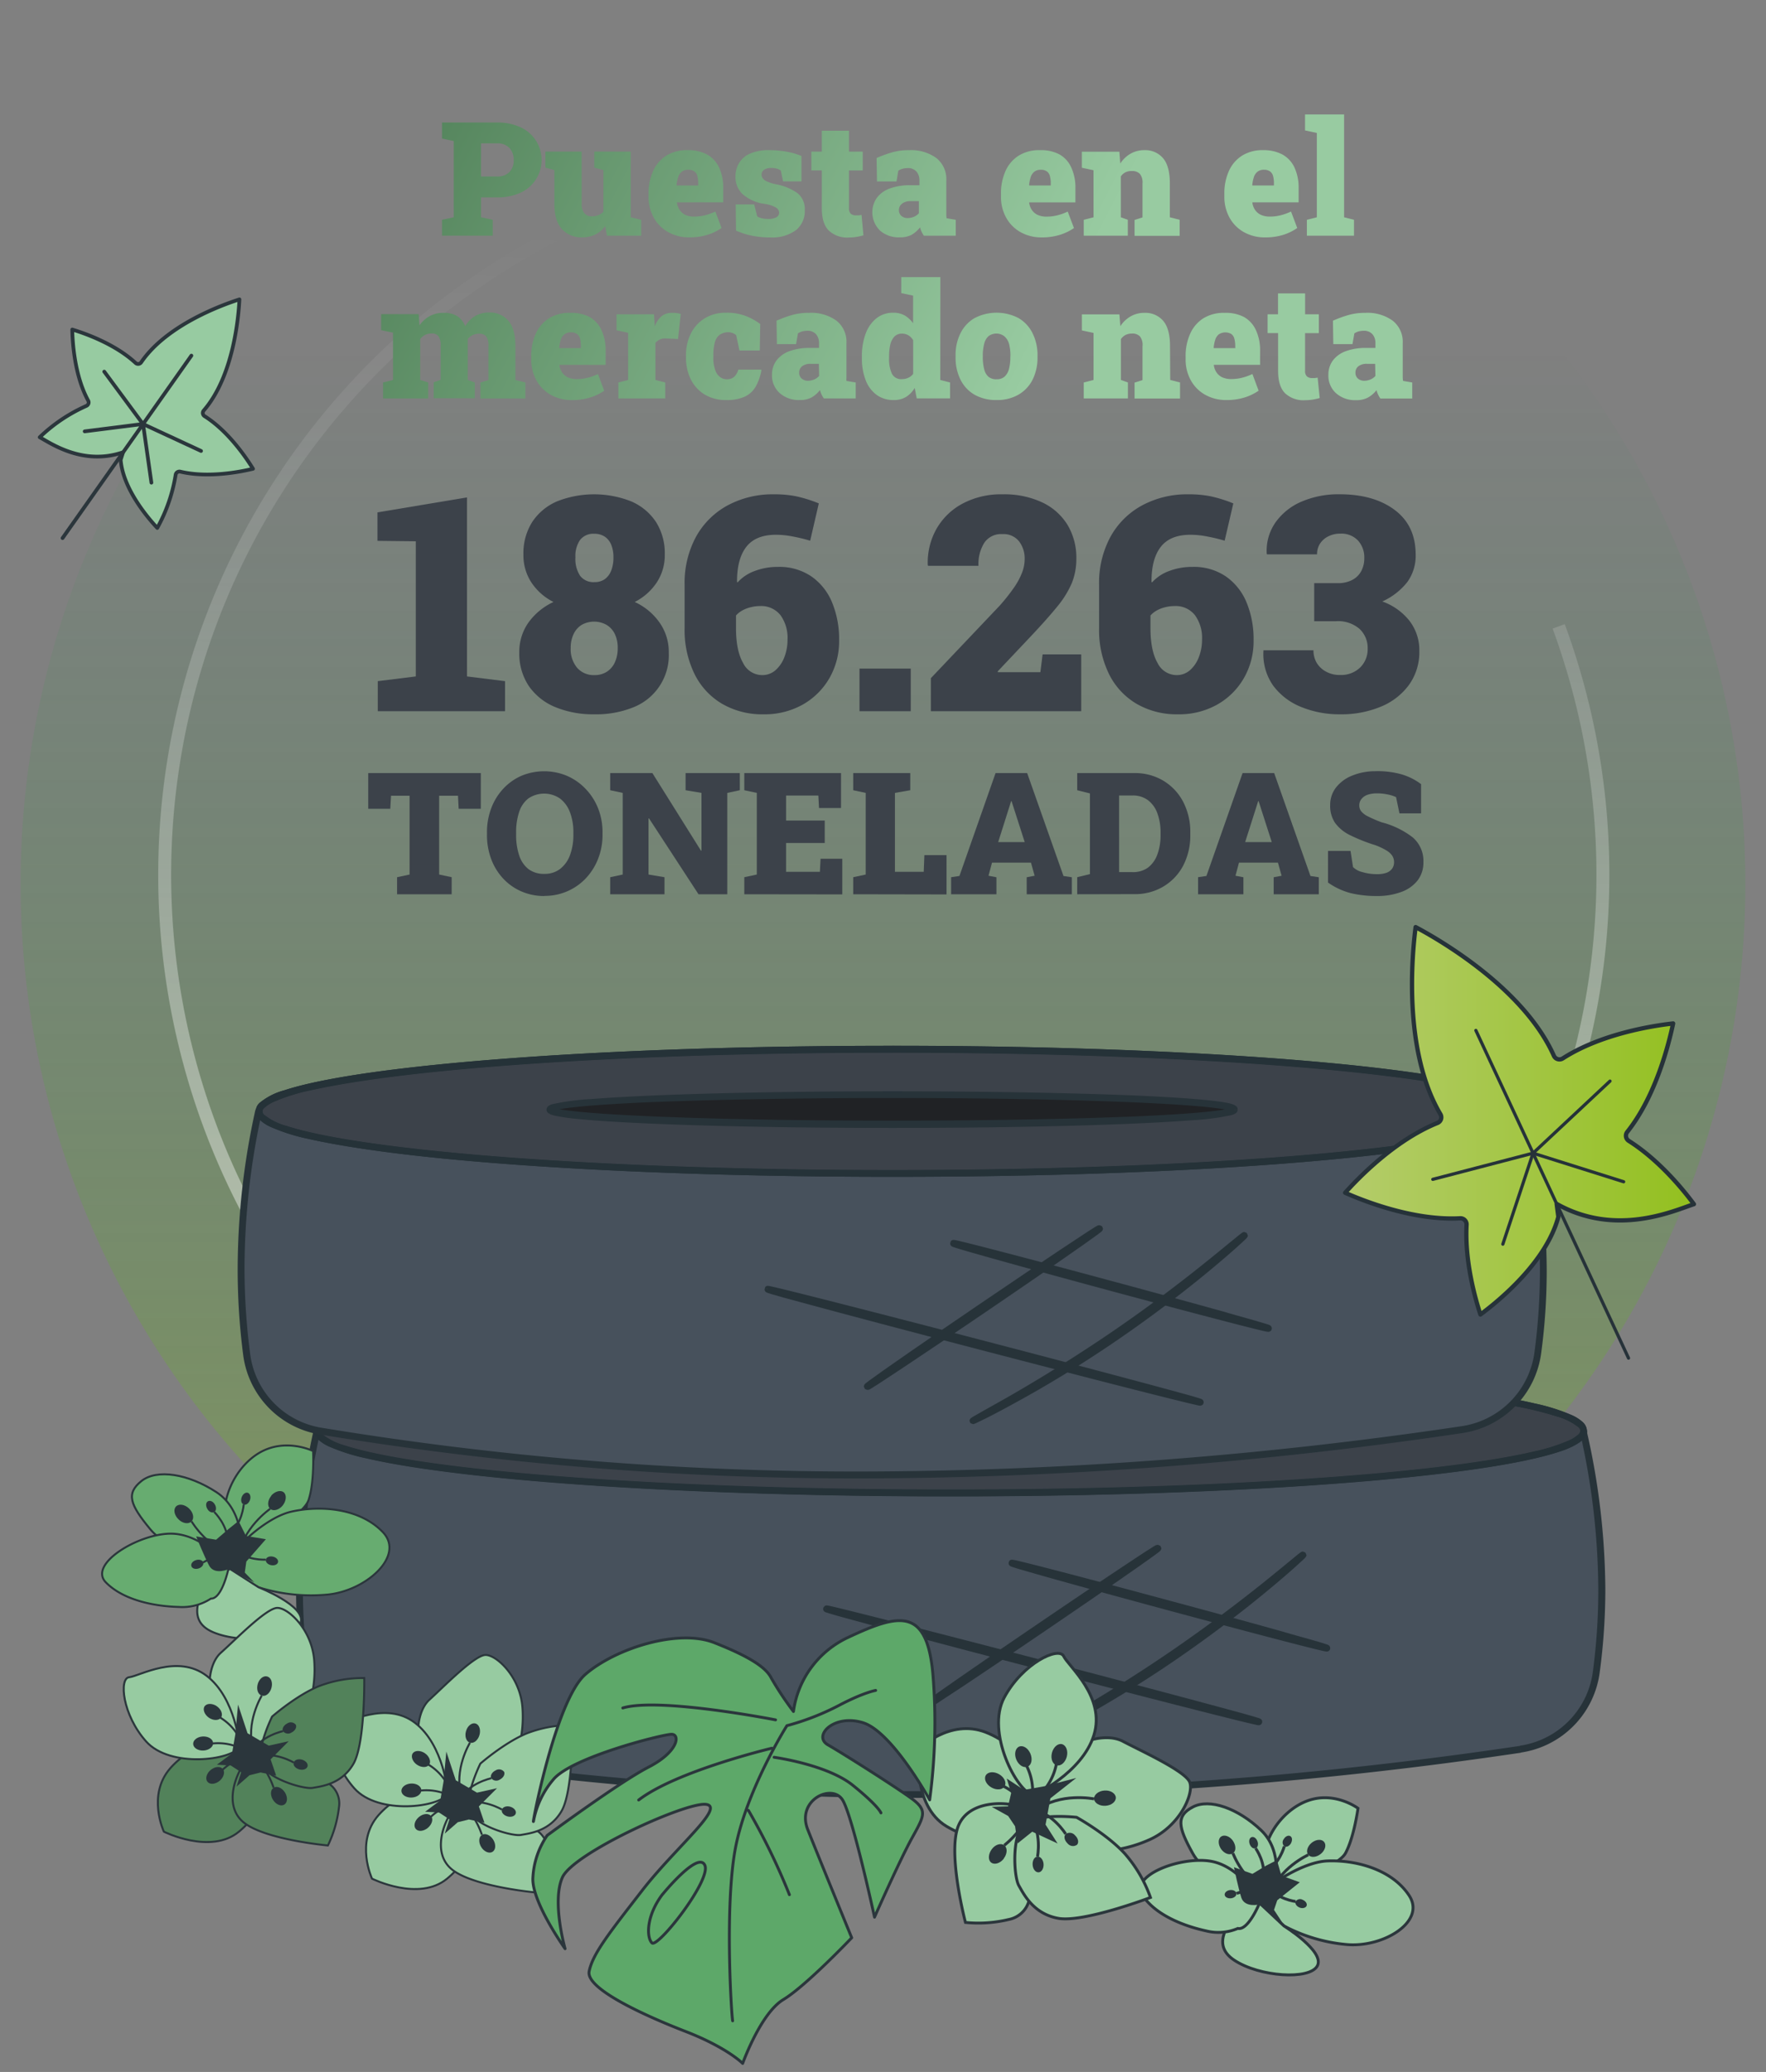<svg xmlns="http://www.w3.org/2000/svg" xmlns:xlink="http://www.w3.org/1999/xlink" viewBox="0 0 423.53 496.71"><rect x="0" y="0" width="423.53" height="496.71" fill="#808080" stroke="none"/><defs><style>.a{fill:url(#a);}.ao,.b,.j,.n,.p,.r,.s{fill:none;}.b,.j,.n{stroke-miterlimit:10;}.b{stroke-width:3.1px;stroke:url(#b);}.c{fill:#47515c;}.d{fill:#273339;}.e{fill:#3c444d;}.f{fill:#3c424a;}.g{fill:#253238;}.h{fill:#202225;}.i{fill:#97cba1;}.j,.n,.p,.s{stroke:#2b363c;}.j{stroke-width:0.48px;}.k{fill:#2b363c;}.l{fill:#67ac70;}.m{fill:#52825a;}.n,.p{stroke-width:0.69px;}.o{fill:#5da869;}.p,.q,.r,.s{stroke-linecap:round;stroke-linejoin:round;}.q,.r{stroke:#263239;}.q{stroke-width:1.03px;fill:url(#c);}.r{stroke-width:0.77px;}.s{stroke-width:0.89px;}.t{fill:url(#d);}.u{fill:url(#e);}.v{fill:url(#f);}.w{fill:url(#g);}.x{fill:url(#h);}.y{fill:url(#i);}.z{fill:url(#j);}.aa{fill:url(#k);}.ab{fill:url(#l);}.ac{fill:url(#m);}.ad{fill:url(#n);}.ae{fill:url(#o);}.af{fill:url(#p);}.ag{fill:url(#q);}.ah{fill:url(#r);}.ai{fill:url(#s);}.aj{fill:url(#t);}.ak{fill:url(#u);}.al{fill:url(#v);}.am{fill:url(#w);}.an{fill:url(#x);}</style><linearGradient id="a" x1="211.76" y1="83.63" x2="211.76" y2="429.52" gradientUnits="userSpaceOnUse"><stop offset="0" stop-color="#009540" stop-opacity="0"/><stop offset="1" stop-color="#93c01f" stop-opacity="0.4"/></linearGradient><linearGradient id="b" x1="-6255.31" y1="-1234.34" x2="-6255.31" y2="-885.91" gradientTransform="matrix(-1, -0.05, 0.05, -1, -5987.5, -1139.9)" gradientUnits="userSpaceOnUse"><stop offset="0" stop-color="#fff" stop-opacity="0.6"/><stop offset="1" stop-color="#fff" stop-opacity="0"/></linearGradient><linearGradient id="c" x1="322.6" y1="268.68" x2="406.24" y2="268.68" gradientUnits="userSpaceOnUse"><stop offset="0" stop-color="#b4cc6b"/><stop offset="1" stop-color="#93c01f"/></linearGradient><linearGradient id="d" x1="93.37" y1="32.03" x2="237.73" y2="107.2" gradientUnits="userSpaceOnUse"><stop offset="0" stop-color="#52825a"/><stop offset="1" stop-color="#98cba1"/></linearGradient><linearGradient id="e" x1="98.3" y1="22.56" x2="242.66" y2="97.74" xlink:href="#d"/><linearGradient id="f" x1="102.77" y1="13.98" x2="247.12" y2="89.16" xlink:href="#d"/><linearGradient id="g" x1="106.93" y1="6" x2="251.28" y2="81.18" xlink:href="#d"/><linearGradient id="h" x1="111.69" y1="-3.15" x2="256.05" y2="72.03" xlink:href="#d"/><linearGradient id="i" x1="113.96" y1="-7.49" x2="258.31" y2="67.68" xlink:href="#d"/><linearGradient id="j" x1="120.8" y1="-20.64" x2="265.15" y2="54.54" xlink:href="#d"/><linearGradient id="k" x1="124.81" y1="-28.34" x2="269.16" y2="46.84" xlink:href="#d"/><linearGradient id="l" x1="132.23" y1="-42.58" x2="276.58" y2="32.6" xlink:href="#d"/><linearGradient id="m" x1="137.2" y1="-52.13" x2="281.55" y2="23.05" xlink:href="#d"/><linearGradient id="n" x1="74.15" y1="68.93" x2="218.51" y2="144.11" xlink:href="#d"/><linearGradient id="o" x1="80.79" y1="56.19" x2="225.14" y2="131.37" xlink:href="#d"/><linearGradient id="p" x1="84.82" y1="48.45" x2="229.18" y2="123.62" xlink:href="#d"/><linearGradient id="q" x1="88.81" y1="40.79" x2="233.16" y2="115.97" xlink:href="#d"/><linearGradient id="r" x1="92.84" y1="33.05" x2="237.2" y2="108.22" xlink:href="#d"/><linearGradient id="s" x1="100.04" y1="19.23" x2="244.39" y2="94.41" xlink:href="#d"/><linearGradient id="t" x1="102.56" y1="14.38" x2="246.92" y2="89.56" xlink:href="#d"/><linearGradient id="u" x1="108.84" y1="2.34" x2="253.19" y2="77.51" xlink:href="#d"/><linearGradient id="v" x1="114.27" y1="-8.1" x2="258.63" y2="67.07" xlink:href="#d"/><linearGradient id="w" x1="119.06" y1="-17.29" x2="263.41" y2="57.89" xlink:href="#d"/><linearGradient id="x" x1="121.32" y1="-21.63" x2="265.67" y2="53.55" xlink:href="#d"/></defs><circle class="a" cx="211.76" cy="211.87" r="206.82"/><path class="b" d="M373.81,150.16A172.46,172.46,0,1,1,270.6,47.52"/><path class="c" d="M364.66,419.35c-96.84,14.16-188.3,14.69-273.89.33a21.37,21.37,0,0,1-17.61-18.34A169,169,0,0,1,76,343H379.68c4.34,19.22,5.76,38.5,3.13,57.89a21.49,21.49,0,0,1-18.15,18.42"/><path class="d" d="M364.66,419.35l.12.82A991.47,991.47,0,0,1,221.43,431,789.64,789.64,0,0,1,90.63,420.5a22.2,22.2,0,0,1-18.29-19.05A160.5,160.5,0,0,1,71,380.73a177,177,0,0,1,4.21-37.87.83.83,0,0,1,.81-.65H379.68a.83.83,0,0,1,.81.65A173.67,173.67,0,0,1,385,381.15,149.65,149.65,0,0,1,383.64,401a22.35,22.35,0,0,1-18.86,19.13l-.12-.82-.12-.82A20.67,20.67,0,0,0,382,400.82a148,148,0,0,0,1.31-19.67,171.9,171.9,0,0,0-4.43-37.93l.8-.18v.83H76V343l.81.18a175.61,175.61,0,0,0-4.17,37.51A158.77,158.77,0,0,0,74,401.23a20.55,20.55,0,0,0,16.93,17.64,788.25,788.25,0,0,0,130.52,10.52,989.71,989.71,0,0,0,143.11-10.86Z"/><path class="e" d="M379.81,343c0,8.22-68,14.89-151.83,14.89S76.15,351.26,76.15,343s68-14.89,151.83-14.89S379.81,334.81,379.81,343"/><path class="d" d="M379.81,343h.83a3,3,0,0,1-1,2.12,16.14,16.14,0,0,1-5.82,2.92c-9.49,3.12-28.68,5.76-54.18,7.66s-57.22,3-91.63,3c-41.95,0-79.93-1.67-107.44-4.37-13.76-1.35-24.9-2.95-32.65-4.75a46.15,46.15,0,0,1-9-2.85,9.63,9.63,0,0,1-2.52-1.63,2.68,2.68,0,0,1,0-4.24A15.84,15.84,0,0,1,82.17,338c9.49-3.12,28.68-5.77,54.18-7.66s57.22-3,91.63-3c42,0,79.93,1.67,107.45,4.37,13.75,1.35,24.89,2.95,32.64,4.75a46.51,46.51,0,0,1,9,2.85,10,10,0,0,1,2.52,1.63,3,3,0,0,1,1,2.12H379a1.39,1.39,0,0,0-.54-.93,14.55,14.55,0,0,0-5.18-2.54c-9.16-3-28.36-5.7-53.78-7.59s-57.13-3-91.51-3c-41.9,0-79.84,1.67-107.28,4.36-13.72,1.35-24.81,2.95-32.43,4.72a45,45,0,0,0-8.68,2.73,8.32,8.32,0,0,0-2.08,1.33,1.07,1.07,0,0,0,0,1.86,14.72,14.72,0,0,0,5.18,2.54c9.17,3,28.36,5.7,53.78,7.58s57.14,3,91.51,3c41.91,0,79.85-1.67,107.28-4.36C349,351.4,360.08,349.8,367.7,348a44.82,44.82,0,0,0,8.67-2.73,8.41,8.41,0,0,0,2.08-1.33A1.39,1.39,0,0,0,379,343Z"/><path class="f" d="M363.38,337.14a81.75,81.75,0,0,1,9.89,2.43,14.72,14.72,0,0,1,5.19,2.54,1.08,1.08,0,0,1,0,1.86,8.71,8.71,0,0,1-2.09,1.33A44.82,44.82,0,0,1,367.7,348c-7.63,1.77-18.72,3.37-32.44,4.72-27.43,2.69-65.37,4.35-107.28,4.35-34.37,0-66.08-1.12-91.51-3s-44.61-4.55-53.78-7.58A15.09,15.09,0,0,1,77.58,344,789.14,789.14,0,0,0,207.4,354.42a990.23,990.23,0,0,0,143.36-10.88l-.12-.82.12.82a22.19,22.19,0,0,0,12.62-6.4"/><path class="g" d="M364.67,335.7c1.2.24,2.33.49,3.4.74a46.51,46.51,0,0,1,9,2.85,9.56,9.56,0,0,1,2.51,1.63,3,3,0,0,1,1,2.12h0a3,3,0,0,1-1,2.12c-1.15,1.1-3.09,2-5.81,2.92-9.49,3.12-28.68,5.77-54.17,7.66s-57.23,3-91.64,3c-41.95,0-79.93-1.67-107.44-4.37-13.76-1.35-24.9-2.95-32.65-4.75a46.15,46.15,0,0,1-9-2.85,9.63,9.63,0,0,1-2.52-1.63,3.34,3.34,0,0,1-1-1.53c.4.09.8.17,1.21.24l1,.16a15.09,15.09,0,0,0,5.11,2.48c9.17,3,28.36,5.7,53.78,7.58s57.13,3,91.51,3c41.9,0,79.84-1.66,107.28-4.35,13.72-1.35,24.81-2.95,32.43-4.72a43.94,43.94,0,0,0,8.68-2.74,8.43,8.43,0,0,0,2.09-1.32A1.41,1.41,0,0,0,379,343a1.39,1.39,0,0,0-.53-.93,14.72,14.72,0,0,0-5.19-2.54,81.75,81.75,0,0,0-9.89-2.43q.67-.69,1.29-1.44"/><path class="h" d="M310,342.6c0,2-36.73,3.57-82,3.57s-82-1.6-82-3.57S182.66,339,228,339s82,1.6,82,3.57"/><path class="d" d="M310,342.6h.83a1.08,1.08,0,0,1-.39.81,2.9,2.9,0,0,1-1.11.51,59.67,59.67,0,0,1-9.55,1.23C285.76,346.25,258.87,347,228,347c-22.67,0-43.19-.4-58.06-1-7.43-.33-13.45-.71-17.63-1.14-2.09-.22-3.72-.44-4.87-.68a8.14,8.14,0,0,1-1.39-.41l-.53-.31a1.05,1.05,0,0,1-.4-.81,1,1,0,0,1,.4-.81,2.87,2.87,0,0,1,1.1-.52,59.67,59.67,0,0,1,9.56-1.23c14.05-1.1,40.94-1.84,71.82-1.84,22.67,0,43.19.4,58.06,1.05,7.43.32,13.45.71,17.63,1.14,2.09.21,3.72.44,4.87.68a8.1,8.1,0,0,1,1.4.4l.53.32a1,1,0,0,1,.39.81h-1.09l-.38.44a.56.56,0,0,1-.18-.44h.56l-.38.44h0a9.76,9.76,0,0,0-2.38-.57c-9.36-1.49-41.25-2.61-79-2.61-22.65,0-43.15.4-58,1-7.42.32-13.42.71-17.54,1.13-2.06.21-3.65.44-4.69.66a6.94,6.94,0,0,0-1.09.3l-.1.05h0l-.34-.45h.53a.54.54,0,0,1-.19.45l-.34-.45h0l.38-.45a.58.58,0,0,1,.18.45h-.56l.38-.45h0a9.14,9.14,0,0,0,2.37.57c9.37,1.5,41.25,2.62,79,2.62,22.65,0,43.16-.4,58-1,7.41-.32,13.41-.7,17.53-1.13,2.06-.21,3.66-.43,4.7-.65a7.35,7.35,0,0,0,1.09-.31l.1-.05h0l.34.45h-.53a.55.55,0,0,1,.19-.45l.34.45H310Z"/><path class="e" d="M247.35,417.26a3.55,3.55,0,0,0,.74-.32l2.07-1c1.79-.89,4.35-2.25,7.48-4,6.26-3.47,14.76-8.55,23.79-14.71s16.84-12.25,22.34-16.82c2.76-2.29,5-4.18,6.43-5.53l1.71-1.55a3.22,3.22,0,0,0,.56-.58,3.52,3.52,0,0,0-.65.47L310,374.68c-1.54,1.28-3.78,3.11-6.57,5.34C297.89,384.5,290,390.5,281,396.66s-17.44,11.28-23.63,14.85c-3.1,1.78-5.62,3.21-7.37,4.17l-2,1.14a3.67,3.67,0,0,0-.68.44"/><path class="d" d="M247.35,417.26V417l-.2-.56.2,0V417l-.2-.56a5.08,5.08,0,0,0,.59-.25l.35.74-.37-.74,2.07-1c1.77-.89,4.32-2.24,7.45-4,6.24-3.45,14.72-8.52,23.72-14.66s16.8-12.22,22.29-16.78c2.74-2.28,4.93-4.17,6.4-5.5l1.7-1.55.56.61-.57-.6.4-.39.06-.06.35.29-.38-.25,0,0,.35.29-.38-.25.66.43h-.79a.65.65,0,0,1,.13-.43l.66.43h0v.06l.33.7a.76.76,0,0,1-.33.07v-.77l.33.7-.18-.39.22.37,0,0-.18-.39.22.37s-.23.16-.51.38l-.51-.65.52.65-1.79,1.45-.52-.64.53.63c-1.54,1.29-3.79,3.12-6.58,5.36-5.59,4.48-13.45,10.49-22.48,16.67S264,408.65,257.81,412.22c-3.1,1.79-5.62,3.21-7.38,4.19l-.4-.73.41.72-2,1.14-.41-.72.42.71-.48.29-.07.05-.32-.41.37.36,0,.05-.32-.41.37.36-.54-.53.63.42-.09.11-.54-.53.63.42-.68-.45h.82a.84.84,0,0,1-.14.45l-.68-.45h0v0h-.83a.85.85,0,0,1,.14-.47l.26-.26c.16-.11.36-.23.69-.42h0l2-1.14h0c1.74-1,4.26-2.39,7.35-4.17,6.18-3.56,14.61-8.68,23.59-14.82s16.81-12.13,22.38-16.59c2.78-2.24,5-4.06,6.55-5.34h0l1.78-1.46h0l.49-.37.18-.12.12-.07a.81.81,0,0,1,.38-.08l.58.24.25.58a.71.71,0,0,1-.15.47l-.27.32-.41.39h0l-1.7,1.55c-1.5,1.36-3.7,3.26-6.46,5.55-5.52,4.6-13.36,10.68-22.4,16.88S264.32,409.18,258,412.66c-3.14,1.74-5.7,3.1-7.51,4l-2.07,1h0l-.55.25-.2.08a1,1,0,0,1-.35.06l-.59-.24-.24-.58Z"/><path class="e" d="M222,409c.11.16,12.67-8.19,28.05-18.65s27.76-19.07,27.65-19.23-12.66,8.19-28,18.65S221.89,408.84,222,409"/><path class="d" d="M222,409v-.08l-.25-.71.25,0v.75l-.25-.71v0l0,0h0v0l0,0c.27-.13,1.31-.78,2.84-1.78,4.63-3,14.11-9.36,25-16.77,7.66-5.2,14.57-10,19.57-13.42,2.49-1.74,4.51-3.16,5.9-4.15.7-.5,1.24-.89,1.59-1.16l.39-.3.06-.05.37.38-.42-.33,0-.05.37.38-.42-.33.6.47-.67-.36.07-.11.6.47-.67-.36.72.38h-.81l.09-.38.72.38h0v.08l.26.71-.26,0v-.75l.26.71v0h0v0c-.26.13-1.3.78-2.83,1.78-4.63,3-14.11,9.36-25,16.77-7.65,5.2-14.57,10-19.56,13.42-2.5,1.74-4.52,3.16-5.91,4.15l-1.59,1.16-.39.31,0,0-.38-.38.42.33,0,.05-.38-.38.42.33-.59-.46.67.35-.08.11-.59-.46.67.35L222,409h.81l-.09.38L222,409h0v0h-.83l.1-.4.23-.27a10.62,10.62,0,0,1,.91-.72c3.13-2.3,13.89-9.76,26.78-18.52,7.62-5.18,14.55-9.85,19.62-13.22,2.53-1.68,4.6-3.05,6.06-4l1.72-1.09.51-.3.18-.09.12,0,.3-.06.59.25.24.58-.1.39-.22.28a9.72,9.72,0,0,1-.92.71c-3.12,2.32-13.89,9.77-26.78,18.53-7.62,5.18-14.54,9.85-19.61,13.22-2.53,1.68-4.6,3-6.07,4-.72.47-1.3.83-1.72,1.09l-.5.29-.19.1-.12,0-.3.05-.58-.24-.25-.58Z"/><path class="e" d="M198.13,385.69c0,.19,23.12,6.4,51.74,13.87s51.88,13.39,51.93,13.2-23.12-6.39-51.75-13.87-51.87-13.39-51.92-13.2"/><path class="d" d="M198.13,385.69h0l.52-.64a.79.79,0,0,1,.3.64h-.82l.52-.64-.43.53.28-.62.15.09-.43.53.28-.62h0c.33.13,2.09.64,4.85,1.4,8.31,2.29,26.1,7,46.71,12.4,14.1,3.68,26.89,7,36.25,9.37l11.19,2.81,3.16.76.88.19.23,0h0l0,.42v-.42h0l0,.42v.35l-.18-.75.18,0v.77l-.18-.75.19.8-.46-.68.27-.12.19.8-.46-.68.46.68H301a.84.84,0,0,1,.37-.68l.46.68h0l-.51.64a.81.81,0,0,1-.31-.64h.82l-.51.64.43-.53-.28.63-.15-.1.43-.53-.28.63h0c-.33-.13-2.09-.64-4.85-1.4-8.31-2.29-26.09-7-46.72-12.4-14.09-3.68-26.88-7-36.24-9.36-4.68-1.19-8.5-2.15-11.19-2.81-1.35-.33-2.41-.59-3.16-.76l-.87-.2-.24,0h0l.06-.41v.42h-.06l.06-.41v-.35l.17.74-.17,0v-.77l.17.74-.19-.79.42.7-.23.09-.19-.79.42.7-.42-.71.76.33-.34.38-.42-.71.76.33-.76-.33h0l-.76-.33.33-.38a.85.85,0,0,1,.45-.12,4,4,0,0,1,.56.08c3.3.69,25.11,6.25,51.55,13.15,14.3,3.73,27.24,7.15,36.61,9.66,4.68,1.26,8.47,2.29,11.09,3l3,.86.8.25.25.09.14.06.14.1a.75.75,0,0,1,.31.64.88.88,0,0,1-.37.7l-.35.13h-.12a2.82,2.82,0,0,1-.57-.09c-3.31-.68-25.11-6.24-51.55-13.15-14.3-3.73-27.24-7.15-36.61-9.66-4.68-1.25-8.47-2.28-11.09-3-1.31-.36-2.33-.65-3-.86l-.81-.25-.24-.08-.14-.07-.14-.09a.78.78,0,0,1-.31-.65l.07-.33Z"/><path class="e" d="M242.72,374.68c-.05.19,16.81,4.9,37.65,10.52s37.79,10,37.84,9.86-16.81-4.9-37.66-10.53-37.78-10-37.83-9.85"/><path class="d" d="M242.72,374.68h0l.59-.57a.81.81,0,0,1,.23.57h-.82l.59-.57-.53.51.34-.65.19.14-.53.51.34-.65-.09.18.08-.19h0l-.09.18.08-.19c.07,0,.48.17,1.07.35,4.19,1.29,18.9,5.37,36.4,10.1,10.21,2.75,19.48,5.22,26.29,7,3.4.89,6.19,1.6,8.16,2.1l2.33.56.66.14.17,0h0l-.05.41v-.41h.05l-.05.41V395l-.17-.74h.17V395l-.17-.74.19.8-.46-.68.27-.12.19.8-.46-.68.46.69h-.82a.82.82,0,0,1,.36-.69l.46.69h0l-.59.57a.84.84,0,0,1-.23-.57h.82l-.59.57.53-.52-.34.66-.19-.14.53-.52-.34.66.09-.18-.08.18h0l.09-.18-.08.18c-.07,0-.48-.17-1.07-.34-4.19-1.29-18.9-5.37-36.4-10.1-10.21-2.75-19.48-5.22-26.28-7-3.41-.89-6.2-1.6-8.17-2.1l-2.34-.56-.65-.14-.17,0h0l.05-.41v.41h-.05l.05-.41v-.34l.16.74h-.16v-.75l.16.74-.18-.8.74.36a.86.86,0,0,1-.56.44l-.18-.8.74.36-.75-.37h0l-.74-.36a.88.88,0,0,1,.56-.45l.21,0,.48.07c2.58.51,18.38,4.64,37.54,9.82,10.41,2.8,19.83,5.38,26.64,7.29,3.41,1,6.16,1.74,8.07,2.29,1,.28,1.7.51,2.21.67l.61.2.2.08.14.08.16.12a.91.91,0,0,1,.23.59.82.82,0,0,1-.36.68l-.35.14h-.14l-.48-.07c-2.58-.51-18.38-4.65-37.54-9.82-10.41-2.81-19.82-5.39-26.64-7.29-3.41-.95-6.16-1.74-8.07-2.3-1-.27-1.7-.5-2.21-.66l-.61-.2-.2-.08-.14-.08-.16-.12a.86.86,0,0,1-.23-.59l.08-.36Z"/><path class="c" d="M350.64,342.72c-96.84,14.17-188.3,14.7-273.89.34a21.4,21.4,0,0,1-17.62-18.34A169.6,169.6,0,0,1,62,266.41H365.66c4.34,19.22,5.76,38.51,3.13,57.89a21.48,21.48,0,0,1-18.15,18.42"/><path class="d" d="M350.64,342.72l.12.82A990.12,990.12,0,0,1,207.4,354.42,789.6,789.6,0,0,1,76.61,343.87a22.19,22.19,0,0,1-18.29-19.05A158.47,158.47,0,0,1,57,304.11a177,177,0,0,1,4.21-37.87.82.82,0,0,1,.8-.65H365.66a.82.82,0,0,1,.81.64,173.67,173.67,0,0,1,4.47,38.29,147.89,147.89,0,0,1-1.33,19.89,22.32,22.32,0,0,1-18.85,19.13l-.12-.82-.12-.82A20.66,20.66,0,0,0,368,324.19a147.92,147.92,0,0,0,1.31-19.67,171.74,171.74,0,0,0-4.43-37.92l.8-.19v.83H62v-.83l.81.18a175.7,175.7,0,0,0-4.17,37.52A158.88,158.88,0,0,0,60,324.61a20.56,20.56,0,0,0,16.94,17.63A787.14,787.14,0,0,0,207.4,352.76,988.43,988.43,0,0,0,350.52,341.9Z"/><path class="e" d="M365.79,266.41c0,8.23-68,14.9-151.83,14.9s-151.83-6.67-151.83-14.9,68-14.89,151.83-14.89,151.83,6.67,151.83,14.89"/><path class="d" d="M365.79,266.41h.83a3,3,0,0,1-1,2.12,15.69,15.69,0,0,1-5.81,2.92c-9.49,3.12-28.68,5.77-54.18,7.67s-57.22,3-91.63,3c-42,0-79.93-1.66-107.44-4.36-13.76-1.35-24.9-3-32.65-4.75a45.39,45.39,0,0,1-9-2.86,9.45,9.45,0,0,1-2.53-1.63,2.69,2.69,0,0,1,0-4.23,15.83,15.83,0,0,1,5.82-2.92c9.49-3.13,28.68-5.77,54.18-7.67s57.22-3,91.63-3c41.95,0,79.93,1.67,107.44,4.37,13.76,1.35,24.9,3,32.65,4.75a45.39,45.39,0,0,1,9,2.86,9.38,9.38,0,0,1,2.52,1.63,3,3,0,0,1,1,2.11H365a1.36,1.36,0,0,0-.54-.92,14.38,14.38,0,0,0-5.18-2.54c-9.17-3-28.36-5.71-53.78-7.59s-57.13-3-91.51-3c-41.9,0-79.85,1.66-107.28,4.36-13.72,1.34-24.81,3-32.44,4.71a44,44,0,0,0-8.67,2.74,7.87,7.87,0,0,0-2.08,1.33,1.06,1.06,0,0,0,0,1.85,14.38,14.38,0,0,0,5.18,2.54c9.17,3,28.36,5.7,53.78,7.59s57.13,3,91.51,3c41.9,0,79.84-1.67,107.28-4.36,13.72-1.34,24.81-2.95,32.43-4.71a45.56,45.56,0,0,0,8.68-2.74,8,8,0,0,0,2.08-1.33,1.36,1.36,0,0,0,.54-.93Z"/><path class="f" d="M214,252.35c34.37,0,66.08,1.12,91.51,3s44.61,4.56,53.78,7.59a14.38,14.38,0,0,1,5.18,2.54,1.06,1.06,0,0,1,0,1.85,7.87,7.87,0,0,1-2.08,1.33,45.42,45.42,0,0,1-8.67,2.74c-7.63,1.76-18.72,3.37-32.44,4.71-27.44,2.69-65.37,4.36-107.28,4.36-34.38,0-66.08-1.12-91.51-3s-44.61-4.56-53.78-7.59a14.55,14.55,0,0,1-5.18-2.54,1.06,1.06,0,0,1,0-1.85,7.87,7.87,0,0,1,2.08-1.33,44.85,44.85,0,0,1,8.68-2.74c7.62-1.76,18.71-3.37,32.43-4.71,27.44-2.7,65.37-4.36,107.28-4.36"/><path class="g" d="M214,250.69c41.95,0,79.93,1.67,107.44,4.37,13.76,1.35,24.9,3,32.65,4.75a45.74,45.74,0,0,1,9,2.86,9.31,9.31,0,0,1,2.51,1.63,3,3,0,0,1,1,2.11h0a3,3,0,0,1-1,2.12,15.69,15.69,0,0,1-5.81,2.92c-9.49,3.12-28.68,5.77-54.18,7.67s-57.22,3-91.63,3c-42,0-79.93-1.66-107.44-4.36-13.76-1.35-24.9-3-32.65-4.75a45.74,45.74,0,0,1-9-2.86,9.31,9.31,0,0,1-2.51-1.63,2.67,2.67,0,0,1,0-4.23,15.69,15.69,0,0,1,5.81-2.92c9.49-3.13,28.68-5.77,54.18-7.67s57.22-3,91.63-3m151,15.72a1.36,1.36,0,0,0-.54-.92,14.38,14.38,0,0,0-5.18-2.54c-9.17-3-28.36-5.71-53.78-7.59s-57.13-3-91.51-3c-41.91,0-79.85,1.66-107.28,4.36-13.72,1.34-24.81,3-32.44,4.71a44,44,0,0,0-8.67,2.74,7.87,7.87,0,0,0-2.08,1.33,1.06,1.06,0,0,0,0,1.85,14.38,14.38,0,0,0,5.18,2.54c9.17,3,28.36,5.7,53.78,7.59s57.14,3,91.51,3c41.9,0,79.84-1.67,107.28-4.36,13.72-1.34,24.81-2.95,32.43-4.71a45.56,45.56,0,0,0,8.68-2.74,8,8,0,0,0,2.08-1.33,1.36,1.36,0,0,0,.54-.93"/><path class="h" d="M296,266c0,2-36.73,3.57-82,3.57s-82.05-1.6-82.05-3.57,36.73-3.57,82.05-3.57,82,1.6,82,3.57"/><path class="d" d="M296,266h.83a1,1,0,0,1-.39.81,3,3,0,0,1-1.11.52,59.67,59.67,0,0,1-9.55,1.23c-14.06,1.1-41,1.84-71.83,1.84-22.67,0-43.19-.4-58.06-1.05-7.43-.32-13.45-.7-17.63-1.13a49,49,0,0,1-4.87-.69,7.52,7.52,0,0,1-1.4-.4l-.53-.32a1,1,0,0,1-.39-.81,1.08,1.08,0,0,1,.39-.81,3,3,0,0,1,1.11-.51,59.49,59.49,0,0,1,9.55-1.23c14.06-1.1,41-1.84,71.83-1.84,22.67,0,43.19.4,58.06,1,7.43.33,13.45.71,17.63,1.14,2.09.22,3.72.44,4.87.68a8.29,8.29,0,0,1,1.4.41l.53.31a1.08,1.08,0,0,1,.39.81h-1.09l-.38.45a.62.62,0,0,1-.18-.45h.56l-.38.45h0a9.48,9.48,0,0,0-2.37-.57c-9.37-1.5-41.25-2.62-79-2.62-22.65,0-43.15.4-58,1-7.42.32-13.42.7-17.54,1.13-2.06.21-3.66.43-4.7.65a6.46,6.46,0,0,0-1.08.31l-.1.05h0l-.34-.45h.53a.55.55,0,0,1-.19.45l-.34-.45h0l.38-.44a.56.56,0,0,1,.18.44h-.56l.38-.44h0a9.48,9.48,0,0,0,2.37.57c9.37,1.49,41.25,2.62,79,2.61,22.65,0,43.15-.4,58-1,7.42-.32,13.42-.71,17.54-1.13,2.06-.21,3.66-.44,4.69-.66a7.51,7.51,0,0,0,1.1-.3l.09-.05h0l.34.45h-.53a.58.58,0,0,1,.19-.45l.34.45H296Z"/><path class="e" d="M233.33,340.63a3.11,3.11,0,0,0,.74-.31l2.07-1c1.79-.9,4.35-2.26,7.48-4,6.26-3.47,14.76-8.54,23.79-14.7s16.84-12.25,22.34-16.83c2.76-2.29,4.95-4.18,6.43-5.52l1.71-1.55a3.69,3.69,0,0,0,.56-.58,3,3,0,0,0-.65.47L296,298.05c-1.54,1.28-3.78,3.11-6.57,5.35C283.87,307.87,276,313.87,267,320s-17.44,11.28-23.64,14.85c-3.09,1.79-5.61,3.21-7.36,4.18l-2,1.13a3.67,3.67,0,0,0-.68.44"/><path class="d" d="M233.33,340.63v-.24l-.19-.56.19,0v.58l-.19-.56.57-.26.36.75-.37-.74,2.07-1c1.77-.88,4.32-2.23,7.45-4,6.24-3.46,14.72-8.52,23.72-14.67s16.8-12.21,22.28-16.78c2.75-2.28,4.94-4.17,6.41-5.5l1.7-1.55.56.62-.57-.61.39-.38.07-.07.35.3-.38-.25,0-.05.35.3-.38-.25.66.43h-.79c0-.37.11-.38.13-.43l.66.43h0v.05l.33.7a.61.61,0,0,1-.33.07v-.77l.33.7-.18-.39.22.37,0,0-.18-.39.22.37s-.23.16-.51.39l-.51-.65.52.64-1.79,1.45-.52-.64.53.64C295,300,292.75,301.81,290,304c-5.59,4.49-13.45,10.5-22.48,16.68S250,332,243.79,335.6c-3.1,1.79-5.62,3.21-7.38,4.18l-.4-.72.41.72-2,1.13-.4-.72.41.72-.47.28-.07.06-.32-.41.37.36-.05.05-.32-.41.37.36-.55-.54.64.43-.09.11-.55-.54.64.43-.68-.46h.81a.88.88,0,0,1-.13.46l-.68-.46h0v0h-.83a.85.85,0,0,1,.14-.47l.26-.25a7,7,0,0,1,.69-.43h0l2-1.13h0c1.74-1,4.26-2.38,7.35-4.16,6.18-3.57,14.6-8.69,23.59-14.82s16.81-12.13,22.37-16.6c2.79-2.23,5-4.06,6.56-5.33h0l1.78-1.45h0l.49-.37.18-.13.12-.06a.76.76,0,0,1,.38-.09l.58.24.25.59a.75.75,0,0,1-.15.47l-.28.32-.4.39h0l-1.7,1.55c-1.5,1.36-3.7,3.25-6.46,5.55-5.52,4.59-13.36,10.68-22.4,16.87S250.3,332.56,244,336c-3.14,1.74-5.71,3.1-7.52,4l-2.06,1h0l-.55.26-.2.07a.88.88,0,0,1-.35.07l-.59-.24-.24-.59Z"/><path class="e" d="M208,332.37c.11.16,12.67-8.19,28.05-18.65s27.76-19.07,27.65-19.23-12.66,8.2-28.05,18.66S207.87,332.21,208,332.37"/><path class="d" d="M208,332.37v-.07l-.25-.71.25,0v.75l-.25-.71v0h0v0c.27-.14,1.31-.79,2.84-1.78,4.63-3,14.11-9.36,25-16.77,7.66-5.21,14.57-10,19.57-13.43,2.49-1.74,4.51-3.15,5.9-4.15.7-.5,1.24-.89,1.59-1.16l.39-.3.06-.05.37.38L263,294l.05-.06.37.38L263,294l.6.46-.67-.35L263,294l.6.46-.67-.35.72.37h-.81l.09-.37.72.37h0v.08l.26.71-.26,0v-.75l.26.71v0h0v0c-.27.14-1.3.78-2.84,1.78-4.62,3-14.1,9.36-25,16.77-7.65,5.21-14.57,9.95-19.56,13.43-2.5,1.73-4.52,3.15-5.91,4.15L209,332.57l-.39.3-.05.05-.38-.38.42.32,0,.06-.38-.38.42.32-.59-.46.66.35-.07.11-.59-.46.66.35-.71-.38h.81l-.1.38-.71-.38h0v0h-.83l.1-.39.23-.28c.18-.16.45-.37.91-.71,3.13-2.31,13.89-9.77,26.78-18.53,7.62-5.18,14.55-9.84,19.62-13.21,2.53-1.69,4.6-3.05,6.06-4l1.72-1.09.51-.3.18-.1.12,0,.3-.05.59.24.24.58-.1.4-.22.28c-.18.16-.46.37-.92.71-3.12,2.31-13.89,9.76-26.78,18.53-7.62,5.18-14.54,9.84-19.61,13.21-2.54,1.69-4.6,3.05-6.07,4-.73.47-1.3.84-1.72,1.09l-.5.3-.19.1-.12,0-.3.05-.59-.24-.24-.59Z"/><path class="e" d="M184.11,309.07c-.05.18,23.12,6.39,51.74,13.87s51.88,13.39,51.93,13.2-23.12-6.4-51.75-13.87-51.88-13.39-51.92-13.2"/><path class="d" d="M184.11,309.07h0l.52-.64a.79.79,0,0,1,.3.64h-.82l.52-.64-.43.53.28-.63.15.1-.43.53.28-.63h0c.33.13,2.09.64,4.85,1.39,8.31,2.3,26.1,7,46.71,12.41,14.1,3.68,26.89,7,36.24,9.36,4.68,1.19,8.51,2.15,11.2,2.81,1.35.33,2.41.59,3.16.76l.87.19.24.05h.05l-.06.41v-.41h.06l-.06.41v.35l-.17-.75h.17v.76l-.17-.75.18.8-.43-.69.25-.11.18.8-.43-.69.44.7L287,336a.81.81,0,0,1,.38-.6l.44.7L287,336l.82.1h0l-.51.63c-.05-.06-.26-.11-.31-.63h.82l-.51.63.43-.52-.28.62-.15-.1.43-.52-.28.62h0c-.33-.12-2.09-.63-4.85-1.39-8.31-2.29-26.1-7-46.72-12.41-14.09-3.67-26.88-7-36.24-9.36-4.68-1.18-8.5-2.15-11.19-2.81l-3.16-.76-.88-.19-.23,0h-.05l.05-.42v.42h-.05l.05-.42v-.35l.17.75-.17,0v-.77l.17.75-.18-.8.72.39a.81.81,0,0,1-.54.41l-.18-.8.72.39-.72-.39h0l-.73-.4a.79.79,0,0,1,.55-.41l.19,0a4,4,0,0,1,.57.09c3.3.68,25.11,6.24,51.55,13.15,14.3,3.73,27.24,7.15,36.61,9.66,4.68,1.25,8.47,2.28,11.09,3,1.31.36,2.33.65,3,.86.35.1.62.18.81.25l.25.08.14.07.14.09a.81.81,0,0,1,.31.65v.1a.83.83,0,0,1-.38.6l-.33.12h-.13a2.83,2.83,0,0,1-.56-.09c-3.31-.68-25.11-6.24-51.56-13.14-14.29-3.73-27.23-7.15-36.6-9.66-4.68-1.26-8.47-2.29-11.09-3l-3-.86-.81-.25-.24-.09-.14-.06-.14-.1a.75.75,0,0,1-.31-.64l.1-.4Z"/><path class="e" d="M228.7,298.06c0,.18,16.81,4.9,37.65,10.52s37.78,10,37.84,9.85-16.81-4.9-37.66-10.52-37.78-10-37.83-9.85"/><path class="d" d="M228.7,298.06h0l.59-.57a.81.81,0,0,1,.23.57h-.82l.59-.57-.53.51.34-.65.19.14-.53.51.34-.65-.09.17.08-.18h0l-.09.17.08-.18c.07,0,.48.17,1.07.35,4.19,1.28,18.9,5.37,36.4,10.09,10.21,2.76,19.48,5.22,26.29,7,3.4.89,6.18,1.61,8.16,2.1,1,.25,1.78.43,2.33.56l.65.15.18,0h0l0,.42v-.42h0l0,.42v.33l-.17-.73.17,0v.75l-.17-.73.19.79-.46-.67.27-.12.19.79-.46-.67.46.68h-.82a.8.8,0,0,1,.36-.68l.46.68h0l-.59.57a.77.77,0,0,1-.23-.57h.82l-.59.57.53-.51-.35.65-.18-.14.53-.51-.35.65.09-.17-.07.18h0l.09-.17-.07.18c-.07,0-.48-.17-1.07-.35-4.19-1.28-18.9-5.37-36.4-10.09-10.21-2.76-19.48-5.22-26.29-7-3.4-.89-6.19-1.61-8.16-2.1-1-.25-1.78-.44-2.34-.56l-.65-.15-.17,0h0l0-.42v.42h0l0-.42v-.33l.16.73-.16,0v-.75l.16.73-.18-.8.73.36a.8.8,0,0,1-.55.44l-.18-.8.73.36-.74-.36h0l-.74-.37a.78.78,0,0,1,.56-.44l.21,0,.48.06c2.57.52,18.38,4.65,37.54,9.82,10.41,2.81,19.82,5.39,26.64,7.29,3.41,1,6.16,1.74,8.07,2.3l2.21.66.6.2.21.09.14.07.16.13a.84.84,0,0,1-.13,1.27l-.35.14h-.14l-.48-.06c-2.58-.52-18.38-4.65-37.55-9.82-10.4-2.81-19.82-5.39-26.63-7.3-3.41-.95-6.17-1.73-8.08-2.29-.95-.28-1.69-.5-2.2-.67l-.61-.19-.21-.09-.14-.07-.15-.13a.76.76,0,0,1-.23-.58l.08-.37Z"/><path class="i" d="M112,440.37s2,4.39-4.78,10-18,0-18,0-4.11-8.78,1.54-15.21,15.8-8.73,18.56-8.41,4.93,7.59,2.72,13.59"/><path class="j" d="M112,440.37s2,4.39-4.78,10-18,0-18,0-4.11-8.78,1.54-15.21,15.8-8.73,18.56-8.41S114.24,434.37,112,440.37Z"/><path class="i" d="M127.37,438.16a5.74,5.74,0,0,1,3.87,6.33,28.53,28.53,0,0,1-2.65,9.2s-14.34-1.29-19.84-5.25-2.22-12,0-14.71,6.34-7.19,10.46-5.05,8.18,9.48,8.18,9.48"/><path class="j" d="M127.37,438.16a5.74,5.74,0,0,1,3.87,6.33,28.53,28.53,0,0,1-2.65,9.2s-14.34-1.29-19.84-5.25-2.22-12,0-14.71,6.34-7.19,10.46-5.05S127.37,438.16,127.37,438.16Z"/><path class="i" d="M123.21,422.62a29.3,29.3,0,0,0,2.11-12.95c-.41-7.58-6.25-13-8.91-12.93S106.2,404.57,103,407.46s-3.59,10-1.2,15,4.2,9.21,9,8.23,12.48-8.11,12.48-8.11"/><path class="j" d="M123.21,422.62a29.3,29.3,0,0,0,2.11-12.95c-.41-7.58-6.25-13-8.91-12.93S106.2,404.57,103,407.46s-3.59,10-1.2,15,4.2,9.21,9,8.23S123.21,422.62,123.21,422.62Z"/><path class="i" d="M115.2,422.79s5.71-5,11.1-7.24a29.62,29.62,0,0,1,11-2s.21,15.72-2.62,20.6-7.72,5.36-9.72,5.73-9.45-1.78-11.88-4.85,2.09-12.2,2.09-12.2"/><path class="j" d="M115.2,422.79s5.71-5,11.1-7.24a29.62,29.62,0,0,1,11-2s.21,15.72-2.62,20.6-7.72,5.36-9.72,5.73-9.45-1.78-11.88-4.85S115.2,422.79,115.2,422.79Z"/><path class="i" d="M107.42,430s-.91-11.65-7.91-17-16.15.09-18.6.33-1.65,9,4.1,15.42,20.52,4.49,22.41,1.24"/><path class="j" d="M107.42,430s-.91-11.65-7.91-17-16.15.09-18.6.33-1.65,9,4.1,15.42S105.53,433.28,107.42,430Z"/><polygon class="k" points="106.37 427.09 107.04 419.9 109.31 426.78 114.39 429.75 119.2 428.68 114.84 433.05 116.18 436.95 112.44 436.18 109.78 436.84 106.66 439.57 107.78 436.14 105.27 434.5 101.95 434.33 105.59 431.61 106.37 427.09"/><path class="k" d="M111.76,415c-.37,1.27.06,2.51.95,2.77s1.92-.57,2.28-1.84-.06-2.51-.95-2.76-1.92.56-2.28,1.83"/><path class="j" d="M112.71,417.78s-4,6.51-2,13"/><path class="k" d="M118.81,424.44c-.85.43-1.29,1.26-1,1.86a1.54,1.54,0,0,0,2.08.3c.84-.43,1.28-1.26,1-1.85a1.53,1.53,0,0,0-2.07-.31"/><path class="j" d="M117.82,426.3s-5.37,1.08-7.77,5.28"/><path class="k" d="M122.37,433.12c-.91-.26-1.79.05-2,.69s.41,1.37,1.32,1.63,1.8-.05,2-.69-.41-1.37-1.32-1.63"/><path class="j" d="M120.39,433.81s-4.68-2.84-9.29-1.38"/><path class="k" d="M118.27,441c-.71-1.11-1.92-1.62-2.7-1.12s-.85,1.81-.15,2.93,1.92,1.62,2.71,1.12.85-1.81.14-2.93"/><path class="j" d="M115.57,439.84s-2.23-7.31-8.39-10.07"/><path class="k" d="M100,423.05c1.09.75,2.4.73,2.92,0s.07-2-1-2.74-2.41-.73-2.93,0-.07,2,1,2.74"/><path class="j" d="M108.64,431.56a12.63,12.63,0,0,0-6.86-9.06"/><path class="k" d="M98.75,430.92c1.32-.06,2.35-.87,2.3-1.8s-1.16-1.63-2.48-1.56-2.35.88-2.3,1.81,1.16,1.62,2.48,1.55"/><path class="j" d="M110.77,432.47a12.66,12.66,0,0,0-11-3.05"/><path class="k" d="M102.63,438.17c1-.85,1.34-2.12.74-2.83s-1.91-.59-2.92.26-1.34,2.12-.74,2.84,1.91.59,2.92-.27"/><path class="j" d="M113.13,432.11a12.66,12.66,0,0,0-10.56,4.22"/><path class="l" d="M57.9,371.47S72.54,363.92,74,359.6s1.09-11.74,1.09-11.74-6.81-3.4-13.24.63S52.05,361.93,55,366.7a8.76,8.76,0,0,1-.13,9.2Z"/><path class="j" d="M57.9,371.47S72.54,363.92,74,359.6s1.09-11.74,1.09-11.74-6.81-3.4-13.24.63S52.05,361.93,55,366.7a8.76,8.76,0,0,1-.13,9.2Z"/><path class="l" d="M57.9,371.47s.74-9.36-6-13.76-14.28-5.63-18-2.65-2.73,5.65,2.13,11.53,17.15,7.81,18.87,9.31,3.06-4.43,3.06-4.43"/><path class="j" d="M57.9,371.47s.74-9.36-6-13.76-14.28-5.63-18-2.65-2.73,5.65,2.13,11.53,17.15,7.81,18.87,9.31S57.9,371.47,57.9,371.47Z"/><path class="l" d="M62,380.51a41.81,41.81,0,0,0,16.51,1.76c9.25-.86,18.75-9.31,13.28-15s-14.83-6.47-21.93-4.88-17.09,11.81-15,13.54A74.58,74.58,0,0,0,62,380.51"/><path class="j" d="M62,380.51a41.81,41.81,0,0,0,16.51,1.76c9.25-.86,18.75-9.31,13.28-15s-14.83-6.47-21.93-4.88-17.09,11.81-15,13.54A74.58,74.58,0,0,0,62,380.51Z"/><path class="i" d="M62,380.51s11.35,4.47,10.12,8.4-13.92,5.39-21,2.38-2.25-9.54-1.85-12.92,5.55-2.47,5.55-2.47Z"/><path class="j" d="M62,380.51s11.35,4.47,10.12,8.4-13.92,5.39-21,2.38-2.25-9.54-1.85-12.92,5.55-2.47,5.55-2.47Z"/><path class="l" d="M50.58,383.23a12.54,12.54,0,0,1-7.72,2c-5-.12-13-1.32-17.48-5.9s8.93-12.3,16.55-11.63,12.91,8.15,12.91,8.15-1.54,7.43-4.26,7.33"/><path class="j" d="M50.58,383.23a12.54,12.54,0,0,1-7.72,2c-5-.12-13-1.32-17.48-5.9s8.93-12.3,16.55-11.63,12.91,8.15,12.91,8.15S53.3,383.33,50.58,383.23Z"/><path class="k" d="M54.84,375.9s-3.3,1.52-4.47-.69-2.94-6.58-2.94-6.58l4.46.74L55,366.7,57.13,365l1.7,3.42,4.47.74-4.45,5.08-.4,2.83,1.34,1.38Z"/><path class="j" d="M54.84,375.9s-3.3,1.52-4.47-.69-2.94-6.58-2.94-6.58l4.46.74L55,366.7,57.13,365l1.7,3.42,4.47.74-4.45,5.08-.4,2.83,1.34,1.38Z"/><path class="k" d="M65.07,358.57c-.92,1.09-1,2.49-.28,3.14s2.13.29,3-.79,1-2.5.28-3.15-2.13-.29-3.05.8"/><path class="j" d="M64.79,361.71s-6.81,4.65-7.66,11.87"/><path class="k" d="M42.82,364.24c1,1,2.42,1.21,3.12.48s.43-2.1-.6-3.09-2.42-1.21-3.12-.49-.43,2.11.6,3.1"/><path class="j" d="M45.94,364.72s4.19,7.1,11.34,8.43"/><path class="k" d="M59.94,359.62c-.28.78-.94,1.25-1.49,1.06s-.77-1-.49-1.76.94-1.25,1.49-1.05.77,1,.49,1.75"/><path class="j" d="M58.45,360.68s-.34,4.76-3.7,7.28"/><path class="k" d="M65,375.21c-.8-.16-1.36-.75-1.25-1.32s.86-.9,1.67-.73,1.37.75,1.26,1.32-.87.9-1.68.73"/><path class="j" d="M63.75,373.89s-4.76.33-7.73-2.64"/><path class="k" d="M47,374c.79-.25,1.57,0,1.74.56s-.33,1.2-1.12,1.45-1.56,0-1.73-.57.32-1.2,1.11-1.44"/><path class="j" d="M48.69,374.58s4-2.57,8.05-1.4"/><path class="k" d="M51.52,360.65c.42.71.36,1.53-.14,1.82s-1.24,0-1.66-.74-.37-1.53.13-1.82,1.25,0,1.67.74"/><path class="j" d="M51.38,362.47s3.44,3.3,3.24,7.5"/><path class="m" d="M62.09,429.1s2,4.39-4.79,10-18,0-18,0-4.11-8.77,1.54-15.21,15.8-8.73,18.55-8.41,4.93,7.59,2.73,13.6"/><path class="j" d="M62.09,429.1s2,4.39-4.79,10-18,0-18,0-4.11-8.77,1.54-15.21,15.8-8.73,18.55-8.41S64.29,423.09,62.09,429.1Z"/><path class="m" d="M77.43,426.88a5.74,5.74,0,0,1,3.87,6.33,28.69,28.69,0,0,1-2.66,9.2s-14.33-1.29-19.83-5.24-2.23-12,0-14.72,6.34-7.18,10.47-5,8.18,9.47,8.18,9.47"/><path class="j" d="M77.43,426.88a5.74,5.74,0,0,1,3.87,6.33,28.69,28.69,0,0,1-2.66,9.2s-14.33-1.29-19.83-5.24-2.23-12,0-14.72,6.34-7.18,10.47-5S77.43,426.88,77.43,426.88Z"/><path class="i" d="M73.26,411.34a29.34,29.34,0,0,0,2.12-12.95c-.42-7.58-6.25-13-8.91-12.93S56.26,393.29,53,396.18s-3.59,10-1.21,15,4.21,9.21,9,8.24,12.47-8.12,12.47-8.12"/><path class="j" d="M73.26,411.34a29.34,29.34,0,0,0,2.12-12.95c-.42-7.58-6.25-13-8.91-12.93S56.26,393.29,53,396.18s-3.59,10-1.21,15,4.21,9.21,9,8.24S73.26,411.34,73.26,411.34Z"/><path class="m" d="M65.26,411.51s5.71-5,11.1-7.24a29.45,29.45,0,0,1,11-2s.22,15.71-2.61,20.59-7.72,5.37-9.72,5.74-9.45-1.78-11.89-4.85,2.1-12.21,2.1-12.21"/><path class="j" d="M65.26,411.51s5.71-5,11.1-7.24a29.45,29.45,0,0,1,11-2s.22,15.71-2.61,20.59-7.72,5.37-9.72,5.74-9.45-1.78-11.89-4.85S65.26,411.51,65.26,411.51Z"/><path class="i" d="M57.48,418.75s-.91-11.64-7.91-17-16.16.08-18.6.33-1.65,9,4.09,15.41,20.53,4.5,22.42,1.24"/><path class="j" d="M57.48,418.75s-.91-11.64-7.91-17-16.16.08-18.6.33-1.65,9,4.09,15.41S55.59,422,57.48,418.75Z"/><polygon class="k" points="56.43 415.81 57.09 408.63 59.36 415.5 64.44 418.48 69.25 417.41 64.9 421.77 66.23 425.67 62.5 424.91 59.84 425.57 56.72 428.3 57.84 424.86 55.33 423.23 52.01 423.05 55.65 420.34 56.43 415.81"/><path class="k" d="M61.81,403.73c-.36,1.27.06,2.51,1,2.77s1.91-.56,2.28-1.83-.06-2.51-1-2.77-1.92.56-2.29,1.83"/><path class="j" d="M62.77,406.5s-4,6.52-2,13"/><path class="k" d="M68.87,413.17c-.85.43-1.29,1.25-1,1.85a1.53,1.53,0,0,0,2.07.3c.85-.42,1.29-1.25,1-1.85a1.53,1.53,0,0,0-2.07-.3"/><path class="j" d="M67.88,415s-5.37,1.08-7.77,5.28"/><path class="k" d="M72.43,421.84c-.91-.26-1.8.05-2,.7s.41,1.37,1.32,1.63,1.8-.05,2-.7-.41-1.37-1.32-1.63"/><path class="j" d="M70.45,422.54s-4.68-2.85-9.29-1.39"/><path class="k" d="M68.33,429.69c-.71-1.12-1.92-1.62-2.71-1.12s-.85,1.8-.14,2.92,1.92,1.62,2.71,1.12.85-1.81.14-2.92"/><path class="j" d="M65.62,428.57s-2.22-7.32-8.38-10.08"/><path class="k" d="M50.07,411.77c1.09.75,2.4.73,2.93,0s.07-2-1-2.74-2.4-.73-2.92,0-.07,2,1,2.74"/><path class="j" d="M58.7,420.28a12.66,12.66,0,0,0-6.87-9.06"/><path class="k" d="M48.8,419.65c1.33-.07,2.36-.88,2.31-1.81s-1.16-1.63-2.48-1.56-2.35.88-2.3,1.81,1.15,1.63,2.47,1.56"/><path class="j" d="M60.82,421.19a12.64,12.64,0,0,0-11-3.05"/><path class="k" d="M52.69,426.9c1-.86,1.34-2.13.74-2.84s-1.91-.59-2.92.26-1.34,2.13-.74,2.84,1.91.59,2.92-.26"/><path class="j" d="M63.18,420.84a12.61,12.61,0,0,0-10.55,4.21"/><path class="i" d="M305.68,452.59s14.94-4.55,17-8.33,3-10.76,3-10.76-5.76-4.33-12.45-1.67-11.41,10.86-9.5,15.81a8.28,8.28,0,0,1-1.69,8.55Z"/><path class="n" d="M305.68,452.59s14.94-4.55,17-8.33,3-10.76,3-10.76-5.76-4.33-12.45-1.67-11.41,10.86-9.5,15.81a8.28,8.28,0,0,1-1.69,8.55Z"/><path class="i" d="M305.68,452.59s2.29-8.6-3.26-13.85-12.35-7.68-16.38-5.54-3.51,4.79,0,11.11,14.67,10.19,16,11.88,3.61-3.6,3.61-3.6"/><path class="n" d="M305.68,452.59s2.29-8.6-3.26-13.85-12.35-7.68-16.38-5.54-3.51,4.79,0,11.11,14.67,10.19,16,11.88S305.68,452.59,305.68,452.59Z"/><path class="i" d="M307.94,461.71A39.72,39.72,0,0,0,323,466.16c8.78.77,19.07-5.5,14.94-11.76s-12.73-8.55-19.61-8.28-17.95,8.11-16.29,10.07a72,72,0,0,0,5.87,5.52"/><path class="n" d="M307.94,461.71A39.72,39.72,0,0,0,323,466.16c8.78.77,19.07-5.5,14.94-11.76s-12.73-8.55-19.61-8.28-17.95,8.11-16.29,10.07A72,72,0,0,0,307.94,461.71Z"/><path class="i" d="M307.94,461.71s9.82,6.09,8,9.55-13.9,2.66-19.94-1.35-.47-9.27.47-12.35,5.59-1.37,5.59-1.37Z"/><path class="n" d="M307.94,461.71s9.82,6.09,8,9.55-13.9,2.66-19.94-1.35-.47-9.27.47-12.35,5.59-1.37,5.59-1.37Z"/><path class="i" d="M296.86,462.3a11.9,11.9,0,0,1-7.55.6c-4.63-1-11.86-3.43-15.29-8.48s10.41-9.94,17.4-8,10.65,9.79,10.65,9.79-2.7,6.67-5.21,6.11"/><path class="n" d="M296.86,462.3a11.9,11.9,0,0,1-7.55.6c-4.63-1-11.86-3.43-15.29-8.48s10.41-9.94,17.4-8,10.65,9.79,10.65,9.79S299.37,462.86,296.86,462.3Z"/><path class="k" d="M302.07,456.19s-3.33.86-4.05-1.4-1.62-6.63-1.62-6.63l4,1.44,3.32-2,2.3-1.18,1,3.48,4,1.45-5,4-.86,2.56,1,1.52Z"/><path class="n" d="M302.07,456.19s-3.33.86-4.05-1.4-1.62-6.63-1.62-6.63l4,1.44,3.32-2,2.3-1.18,1,3.48,4,1.45-5,4-.86,2.56,1,1.52Z"/><path class="k" d="M314.56,441.78c-1.05.85-1.4,2.15-.8,2.88s1.94.63,3-.23,1.4-2.14.79-2.88-1.94-.63-3,.23"/><path class="n" d="M313.76,444.66s-7.13,3.18-9.16,9.76"/><path class="k" d="M292.85,443.28c.79,1.1,2,1.54,2.83,1s.76-1.89,0-3-2.06-1.54-2.83-1-.76,1.89,0,3"/><path class="n" d="M295.68,444.26s2.7,7.33,9.14,9.78"/><path class="k" d="M309.6,441.89c-.39.68-1.09,1-1.57.73a1.26,1.26,0,0,1-.16-1.72c.39-.68,1.09-1,1.57-.73s.55,1,.16,1.72"/><path class="n" d="M308,442.62s-1.13,4.37-4.69,6.16"/><path class="k" d="M311.67,457.29c-.73-.29-1.15-.94-.95-1.45a1.27,1.27,0,0,1,1.69-.4c.72.29,1.14.94.94,1.44s-1,.7-1.68.41"/><path class="n" d="M310.72,455.84s-4.49-.5-6.76-3.78"/><path class="k" d="M295,453.1c.78-.09,1.46.27,1.52.82s-.51,1.06-1.28,1.15-1.46-.27-1.53-.81.51-1.07,1.29-1.16"/><path class="n" d="M296.56,453.92s4.18-1.72,7.75.07"/><path class="k" d="M301.57,441.41c.28.73.08,1.49-.44,1.68s-1.15-.25-1.42-1-.08-1.48.44-1.67,1.15.24,1.42,1"/><path class="n" d="M301.13,443.09s2.65,3.66,1.75,7.54"/><path class="i" d="M239,439s-3.73,3.73-12-1.18-6.72-18.47-6.72-18.47,7.46-7.47,16.15-4.07,14.81,12.94,15.51,15.88S246,439,239,439"/><path class="n" d="M239,439s-3.73,3.73-12-1.18-6.72-18.47-6.72-18.47,7.46-7.47,16.15-4.07,14.81,12.94,15.51,15.88S246,439,239,439Z"/><path class="i" d="M247,453.84a6.25,6.25,0,0,1-5.05,6.31,31.24,31.24,0,0,1-10.41.71s-4-15.17-2-22.27,11.5-6.75,15.07-5.5,9.71,3.83,9,8.85-6.66,11.9-6.66,11.9"/><path class="n" d="M247,453.84a6.25,6.25,0,0,1-5.05,6.31,31.24,31.24,0,0,1-10.41.71s-4-15.17-2-22.27,11.5-6.75,15.07-5.5,9.71,3.83,9,8.85S247,453.84,247,453.84Z"/><path class="i" d="M261.34,443.8a32,32,0,0,0,14.05-2.65c7.6-3.24,11-11.23,9.93-13.92s-11.81-7.56-16-9.78-11.59,0-15.86,4.35-7.86,7.73-5.1,12.23,12.95,9.77,12.95,9.77"/><path class="n" d="M261.34,443.8a32,32,0,0,0,14.05-2.65c7.6-3.24,11-11.23,9.93-13.92s-11.81-7.56-16-9.78-11.59,0-15.86,4.35-7.86,7.73-5.1,12.23S261.34,443.8,261.34,443.8Z"/><path class="i" d="M258.19,435.66s7.24,4,11.54,8.68a32.34,32.34,0,0,1,6.18,10.54s-16,6.06-22.07,5-8.36-5.91-9.48-7.82-1.69-10.34.55-14,13.28-2.39,13.28-2.39"/><path class="n" d="M258.19,435.66s7.24,4,11.54,8.68a32.34,32.34,0,0,1,6.18,10.54s-16,6.06-22.07,5-8.36-5.91-9.48-7.82-1.69-10.34.55-14S258.19,435.66,258.19,435.66Z"/><path class="i" d="M247.88,430.38s11.59-5.26,14.46-14.41-6.09-16.52-7.25-18.93-9.84,1.66-14.26,9.92,3,22.7,7,23.42"/><path class="n" d="M247.88,430.38s11.59-5.26,14.46-14.41-6.09-16.52-7.25-18.93-9.84,1.66-14.26,9.92S243.85,429.66,247.88,430.38Z"/><polygon class="k" points="250.5 428.21 258.11 426.23 251.91 431.11 250.75 437.42 253.64 441.94 247.55 439.11 244.05 441.92 243.44 437.81 241.78 435.34 237.82 433.15 241.76 433.03 242.5 429.85 241.45 426.38 245.58 429.09 250.5 428.21"/><path class="k" d="M264.87,429.24c-1.43.1-2.54,1-2.48,2s1.29,1.75,2.73,1.66,2.55-1,2.48-2-1.29-1.76-2.73-1.66"/><path class="n" d="M262.39,431.25s-8.16-1.68-14,2.79"/><path class="k" d="M257.83,440a1.66,1.66,0,0,0-2.26-.32c-.5.53-.29,1.53.46,2.24a1.66,1.66,0,0,0,2.26.32c.5-.53.3-1.53-.46-2.24"/><path class="n" d="M255.57,439.65s-3.1-5.1-8.3-6"/><path class="k" d="M250.27,446.85c-.07-1-.72-1.83-1.45-1.78s-1.25.94-1.17,2,.72,1.83,1.44,1.78,1.25-.93,1.18-2"/><path class="n" d="M248.82,445.08s1.18-5.86-2-10"/><path class="k" d="M240.71,445.56c.88-1.14.95-2.57.14-3.19s-2.16-.2-3,.94-.95,2.57-.15,3.19,2.17.2,3.05-.94"/><path class="n" d="M240.85,442.37s6.67-5,7.21-12.33"/><path class="k" d="M252.28,420.2c-.36,1.4.15,2.74,1.13,3s2.07-.68,2.43-2.07-.15-2.73-1.13-3-2.07.68-2.43,2.07"/><path class="n" d="M246.77,432.2a13.78,13.78,0,0,0,6.73-10.39"/><path class="k" d="M243.74,421.83c.56,1.33,1.77,2.09,2.71,1.69s1.23-1.79.67-3.12-1.77-2.08-2.7-1.69-1.24,1.79-.68,3.12"/><path class="n" d="M246.63,434.72a13.78,13.78,0,0,0-.95-12.35"/><path class="k" d="M237.76,428.5c1.25.72,2.67.59,3.18-.29s-.1-2.18-1.35-2.89-2.68-.59-3.18.29.1,2.18,1.35,2.89"/><path class="n" d="M247.87,437a13.78,13.78,0,0,0-8.24-9.24"/><path class="o" d="M190.29,410.29a23,23,0,0,1,13.11-17.76c12.14-5.7,18.82-7.29,20.31,8.56a139.41,139.41,0,0,1-.75,30.39s-9-16.34-16-18.5-12.11,3.19-8.39,5.32,15.72,9.75,19.85,12.71,3.29,4.2.31,9.59-9,19-9,19-5.15-23.79-7.6-28-11.24-.13-8.41,7,10.54,25.94,10.54,25.94-10.95,11.54-16.4,14.82-9.75,15.3-9.75,15.3-3.71-3.79-13.66-7.65-24-10.26-23.16-14.42S146,463.53,154,453.21s20.21-20.19,15.22-20.66-31.78,11.73-34.35,17.53.65,17.08.65,17.08-7.8-10.91-7.73-16.74A19.62,19.62,0,0,1,131.23,440s17.22-12.72,24.34-16.39,7.59-7.83,5.5-7.85-24.21,5.56-28.44,10.93a21.36,21.36,0,0,0-4.69,9.94c-.43,1.25,5.32-29.09,12.47-35.26s22.2-11,30.9-7.57,12.43,6,13.66,8.48a77.1,77.1,0,0,0,5.32,8"/><path class="p" d="M190.29,410.29a23,23,0,0,1,13.11-17.76c12.14-5.7,18.82-7.29,20.31,8.56a139.41,139.41,0,0,1-.75,30.39s-9-16.34-16-18.5-12.11,3.19-8.39,5.32,15.72,9.75,19.85,12.71,3.29,4.2.31,9.59-9,19-9,19-5.15-23.79-7.6-28-11.24-.13-8.41,7,10.54,25.94,10.54,25.94-10.95,11.54-16.4,14.82-9.75,15.3-9.75,15.3-3.71-3.79-13.66-7.65-24-10.26-23.16-14.42S146,463.53,154,453.21s20.21-20.19,15.22-20.66-31.78,11.73-34.35,17.53.65,17.08.65,17.08-7.8-10.91-7.73-16.74A19.62,19.62,0,0,1,131.23,440s17.22-12.72,24.34-16.39,7.59-7.83,5.5-7.85-24.21,5.56-28.44,10.93a21.36,21.36,0,0,0-4.69,9.94c-.43,1.25,5.32-29.09,12.47-35.26s22.2-11,30.9-7.57,12.43,6,13.66,8.48A77.1,77.1,0,0,0,190.29,410.29Z"/><path class="p" d="M179.49,434a155.06,155.06,0,0,1,9.83,20.21M210,405.24s-3,.51-9,3.7a61.2,61.2,0,0,1-12.28,4.75s-10.23,16.19-12.56,30.56-.71,39.11-.45,40.2m9.94-63.18S198.36,423,204.55,428s6.72,6.6,6.72,6.6m-26.18-15.5s-22.88,5.45-31.92,12.41M186,412.3s-27.92-5.47-36.64-2.85m9.55,44.66s8.54-10.5,10.13-6.95-11.36,20-12.7,18.6S155,459.23,158.89,454.11Z"/><path class="q" d="M372.64,253.06c-7.16-16-27.06-27.58-33.14-30.81-.88,6.83-3,29.72,5.95,44.86a1.46,1.46,0,0,1-.71,2.1c-10.21,4.12-19,13.21-22.14,16.73,4.38,1.94,16.41,6.73,27.57,6.12a1.47,1.47,0,0,1,1.55,1.54c-.48,8.75,2.09,17.77,3.32,21.52,4.22-3.11,15.76-12.46,18.69-23.41l-.4-3.1c14.26,8,28.09,1.64,32.91.06-2.34-3.17-8.21-10.49-15.62-15.17a1.46,1.46,0,0,1-.36-2.15c6.95-8.74,10-21.32,11-26-4.69.52-17.17,2.42-26.45,8.37A1.47,1.47,0,0,1,372.64,253.06Z"/><line class="r" x1="353.95" y1="247.02" x2="390.56" y2="325.58"/><polyline class="r" points="343.62 282.72 367.66 276.45 386.12 259.17"/><polyline class="r" points="360.42 298.26 367.66 276.45 389.39 283.3"/><path class="i" d="M33.86,86.86c6.13-9,19.51-13.79,23.56-15.09C57.21,76,56,90.18,48.86,98.41a.9.9,0,0,0,.2,1.36c5.76,3.63,10.09,10.13,11.62,12.61-2.88.7-10.72,2.29-17.45.68a.92.92,0,0,0-1.11.77,39,39,0,0,1-4.4,12.73c-2.22-2.36-8.21-9.32-8.78-16.31l.58-1.84c-9.56,3.29-17.27-2.1-20-3.59a39.06,39.06,0,0,1,11.18-7.51A.91.91,0,0,0,21.13,96C17.86,90,17.39,82,17.33,79c2.79.84,10.17,3.37,15.17,8a.9.9,0,0,0,1.36-.15"/><path class="s" d="M33.86,86.86c6.13-9,19.51-13.79,23.56-15.09C57.21,76,56,90.18,48.86,98.41a.9.9,0,0,0,.2,1.36c5.76,3.63,10.09,10.13,11.62,12.61-2.88.7-10.72,2.29-17.45.68a.92.92,0,0,0-1.11.77,39,39,0,0,1-4.4,12.73c-2.22-2.36-8.21-9.32-8.78-16.31l.58-1.84c-9.56,3.29-17.27-2.1-20-3.59a39.06,39.06,0,0,1,11.18-7.51A.91.91,0,0,0,21.13,96C17.86,90,17.39,82,17.33,79c2.79.84,10.17,3.37,15.17,8A.9.9,0,0,0,33.86,86.86Z"/><path class="s" d="M36.31,115.71l-2-14.07-14,1.77m27.91,4.7-13.94-6.47L25,89.09M45.9,85.25,15,129"/><path class="t" d="M118.17,52.69l-2.81-.6V47.32h3.84a13.09,13.09,0,0,0,5.63-1.12,8.61,8.61,0,0,0,0-15.69,12.94,12.94,0,0,0-5.63-1.14H106v3.84l2.82.6V52.09l-2.82.6v3.82h12.17Zm-2.81-18.32h3.84a3.88,3.88,0,0,1,3,1.13,4.16,4.16,0,0,1,1,2.91,3.93,3.93,0,0,1-1,2.81,4,4,0,0,1-3,1.09h-3.84Z"/><path class="u" d="M153.77,52.69l-2.51-.6V36.34h-8.74v3.84l2.19.6v10a3.63,3.63,0,0,1-1.27.81,4.09,4.09,0,0,1-1.45.27,2.26,2.26,0,0,1-1.87-.78,3.5,3.5,0,0,1-.62-2.26V36.34h-8.71v3.84l2.16.6v8q0,4.14,1.79,6.12a6.34,6.34,0,0,0,4.92,2,7,7,0,0,0,3.13-.69,6.49,6.49,0,0,0,2.35-2l.43,2.29h8.2Z"/><path class="v" d="M160.2,55.62a10.14,10.14,0,0,0,5.17,1.28,14.22,14.22,0,0,0,4.36-.63,12.36,12.36,0,0,0,3.32-1.61l-1.49-3.95a13.5,13.5,0,0,1-2.59.92,10.32,10.32,0,0,1-2.48.29,5,5,0,0,1-2.17-.42A3.5,3.5,0,0,1,163,50.33a4.11,4.11,0,0,1-.64-1.69l0-.13h11.09V45.14a11.43,11.43,0,0,0-1-5,6.88,6.88,0,0,0-2.88-3.1A9.41,9.41,0,0,0,164.92,36a9.26,9.26,0,0,0-5.13,1.31,8.42,8.42,0,0,0-3.16,3.7,12.87,12.87,0,0,0-1.09,5.45v.68a10.17,10.17,0,0,0,1.23,5A8.85,8.85,0,0,0,160.2,55.62Zm2.44-13.14a2.72,2.72,0,0,1,.85-1.3,2.44,2.44,0,0,1,1.58-.48,2.38,2.38,0,0,1,1.43.38,1.92,1.92,0,0,1,.74,1.1,6.54,6.54,0,0,1,.21,1.8v.49h-5.12l-.08-.09A9.79,9.79,0,0,1,162.64,42.48Z"/><path class="w" d="M193,50.43a4.9,4.9,0,0,0-1.74-4.13,13.1,13.1,0,0,0-5.19-2.13,9.52,9.52,0,0,1-2.18-.69,2.44,2.44,0,0,1-1-.78,1.56,1.56,0,0,1-.25-.82,1.4,1.4,0,0,1,.57-1.16,3,3,0,0,1,1.83-.45,4.5,4.5,0,0,1,1.21.15,3.09,3.09,0,0,1,1,.45l.56,2.61h4.4l0-6.08a15.71,15.71,0,0,0-3.38-1,22.52,22.52,0,0,0-4.34-.4,10.77,10.77,0,0,0-4.76.89,5.62,5.62,0,0,0-2.56,2.32,6.36,6.36,0,0,0-.79,3.13,5.63,5.63,0,0,0,1.68,4.17,10,10,0,0,0,5.22,2.36,7.35,7.35,0,0,1,2.9.94,1.49,1.49,0,0,1,.68,1.16,1.27,1.27,0,0,1-.6,1.08,3.89,3.89,0,0,1-2.18.43,5.27,5.27,0,0,1-1.47-.18,3.85,3.85,0,0,1-1-.41L180.86,49h-4.42l.07,6.28a17.64,17.64,0,0,0,3.72,1.2,21.59,21.59,0,0,0,4.45.44,9.62,9.62,0,0,0,6.2-1.74A5.79,5.79,0,0,0,193,50.43Z"/><path class="x" d="M206.62,51.53l-.67.1-.67,0a1.82,1.82,0,0,1-1.24-.39,1.8,1.8,0,0,1-.44-1.38v-9h3.3V36.34h-3.3v-5h-6.51v5h-2.51v4.51h2.51v9.06q0,3.66,1.65,5.34a6.43,6.43,0,0,0,4.82,1.69,11.56,11.56,0,0,0,1.78-.14,15.31,15.31,0,0,0,1.73-.38Z"/><path class="y" d="M211,55.24a6.84,6.84,0,0,0,4.77,1.66,5.92,5.92,0,0,0,2.89-.63,7.25,7.25,0,0,0,2-1.77,4.09,4.09,0,0,0,.39,1.11,6.59,6.59,0,0,0,.52.9h7.64V52.69l-2.18-.37a4,4,0,0,1-.08-.79c0-.27,0-.55,0-.84V43.26a6.46,6.46,0,0,0-2.42-5.4A10.39,10.39,0,0,0,218,36a14.33,14.33,0,0,0-4.18.56,28.82,28.82,0,0,0-3.59,1.32l.09,5.61H215l.44-2.57a3.8,3.8,0,0,1,1-.46,4.5,4.5,0,0,1,1.19-.16,2.67,2.67,0,0,1,2.18.85,3.16,3.16,0,0,1,.69,2.06v1.2h-2.11a13.76,13.76,0,0,0-5.12.82,6.65,6.65,0,0,0-3.05,2.29,6.1,6.1,0,0,0,.83,7.75Zm5.37-6.45a3.22,3.22,0,0,1,2-.57h2v2.9a3.33,3.33,0,0,1-1.24.87,3.88,3.88,0,0,1-1.43.29,2.29,2.29,0,0,1-1.53-.52,1.81,1.81,0,0,1-.59-1.44A1.87,1.87,0,0,1,216.39,48.79Z"/><path class="z" d="M254.06,37A9.41,9.41,0,0,0,249.43,36a9.22,9.22,0,0,0-5.12,1.31,8.38,8.38,0,0,0-3.17,3.7,13,13,0,0,0-1.08,5.45v.68a10.17,10.17,0,0,0,1.22,5,8.92,8.92,0,0,0,3.43,3.49,10.14,10.14,0,0,0,5.17,1.28,14.17,14.17,0,0,0,4.36-.63,12.22,12.22,0,0,0,3.32-1.61l-1.49-3.95a13.67,13.67,0,0,1-2.58.92,10.46,10.46,0,0,1-2.49.29,5,5,0,0,1-2.16-.42,3.43,3.43,0,0,1-1.37-1.17,4.12,4.12,0,0,1-.65-1.69l0-.13h11.09V45.14a11.43,11.43,0,0,0-1-5A6.77,6.77,0,0,0,254.06,37ZM252,44.47h-5.13l-.07-.09a9.12,9.12,0,0,1,.38-1.9,2.73,2.73,0,0,1,.86-1.3,2.39,2.39,0,0,1,1.57-.48,2.44,2.44,0,0,1,1.44.38,1.91,1.91,0,0,1,.73,1.1A6.14,6.14,0,0,1,252,44Z"/><path class="aa" d="M262.26,52.09l-2.35.6v3.82h10.57V52.69l-1.68-.6v-9.8a3.12,3.12,0,0,1,1.14-1A3.39,3.39,0,0,1,271.5,41a2.49,2.49,0,0,1,1.87.68A3.32,3.32,0,0,1,274,44v8.12l-1.9.6v3.82h10.81V52.69l-2.35-.6V44q0-4.17-1.64-6.09A5.58,5.58,0,0,0,274.47,36a6.54,6.54,0,0,0-3.33.84,7.28,7.28,0,0,0-2.47,2.35l-.22-2.82h-9v3.84l2.8.6Z"/><path class="ab" d="M311.11,54.66l-1.49-3.95a13.67,13.67,0,0,1-2.58.92,10.4,10.4,0,0,1-2.49.29,5,5,0,0,1-2.16-.42A3.43,3.43,0,0,1,301,50.33a4.12,4.12,0,0,1-.65-1.69l0-.13h11.09V45.14a11.43,11.43,0,0,0-1-5,6.88,6.88,0,0,0-2.88-3.1A9.45,9.45,0,0,0,303,36a9.22,9.22,0,0,0-5.12,1.31,8.44,8.44,0,0,0-3.17,3.7,13,13,0,0,0-1.08,5.45v.68a10.28,10.28,0,0,0,1.22,5,8.92,8.92,0,0,0,3.43,3.49,10.17,10.17,0,0,0,5.17,1.28,14.12,14.12,0,0,0,4.36-.63A12.22,12.22,0,0,0,311.11,54.66ZM300.7,42.48a2.73,2.73,0,0,1,.86-1.3,2.39,2.39,0,0,1,1.57-.48,2.44,2.44,0,0,1,1.44.38,2,2,0,0,1,.74,1.1,6.54,6.54,0,0,1,.21,1.8v.49h-5.13l-.07-.09A9.12,9.12,0,0,1,300.7,42.48Z"/><polygon class="ac" points="315.81 52.09 313.42 52.69 313.42 56.51 324.72 56.51 324.72 52.69 322.35 52.09 322.35 27.43 312.98 27.43 312.98 31.27 315.81 31.87 315.81 52.09"/><path class="ad" d="M123.61,83c0-2.73-.55-4.76-1.67-6.08a5.75,5.75,0,0,0-4.61-2,6.46,6.46,0,0,0-3.4.86,6.69,6.69,0,0,0-2.36,2.42,5,5,0,0,0-2-2.47A6.17,6.17,0,0,0,106.3,75a6.59,6.59,0,0,0-3.28.8A7.1,7.1,0,0,0,100.61,78l-.2-2.69h-9v3.84l2.84.6V91.09l-2.39.6v3.82H102.7V91.69l-1.92-.6V81.27a3.57,3.57,0,0,1,1.21-1,3.5,3.5,0,0,1,1.53-.33,2,2,0,0,1,1.62.64,3.84,3.84,0,0,1,.54,2.4v8.07l-1.67.6v3.82h9.86V91.69l-1.68-.6V81.25a3.64,3.64,0,0,1,1.21-.94A3.56,3.56,0,0,1,115,80a2,2,0,0,1,1.59.64,3.76,3.76,0,0,1,.55,2.4v8.07l-1.92.6v3.82H126V91.69l-2.39-.6Z"/><path class="ae" d="M141.41,76a9.45,9.45,0,0,0-4.64-1,9.22,9.22,0,0,0-5.12,1.31,8.44,8.44,0,0,0-3.17,3.7,13,13,0,0,0-1.08,5.45v.68a10.28,10.28,0,0,0,1.22,5,8.92,8.92,0,0,0,3.43,3.49,10.17,10.17,0,0,0,5.17,1.28,14.12,14.12,0,0,0,4.36-.63,12.22,12.22,0,0,0,3.32-1.61l-1.49-4a13.67,13.67,0,0,1-2.58.92,10.4,10.4,0,0,1-2.49.29,5,5,0,0,1-2.16-.42,3.43,3.43,0,0,1-1.37-1.17,4.12,4.12,0,0,1-.65-1.69l0-.13h11.09V84.14a11.43,11.43,0,0,0-1-5A6.88,6.88,0,0,0,141.41,76Zm-2.1,7.45h-5.13l-.07-.09a9.12,9.12,0,0,1,.38-1.9,2.73,2.73,0,0,1,.86-1.3,2.39,2.39,0,0,1,1.57-.48,2.44,2.44,0,0,1,1.44.38,2,2,0,0,1,.74,1.1,6.54,6.54,0,0,1,.21,1.8Z"/><path class="af" d="M161.14,75a3.8,3.8,0,0,0-2.49.81A6,6,0,0,0,157,78.3l0-.5-.15-2.46h-9v3.84l2.79.6V91.09l-2.34.6v3.82h11.24V91.69l-2.35-.6V82.18a3.82,3.82,0,0,1,1.11-.83,3.27,3.27,0,0,1,1.51-.21l2.8.13.65-6a6.71,6.71,0,0,0-1.13-.24A9.44,9.44,0,0,0,161.14,75Z"/><path class="ag" d="M177.07,88.61a3.84,3.84,0,0,1-1,1.73,2.62,2.62,0,0,1-1.82.58,2.66,2.66,0,0,1-1.49-.48,3.41,3.41,0,0,1-1.2-1.63,8.35,8.35,0,0,1-.48-3.14v-.43a11.91,11.91,0,0,1,.35-3.15,3.38,3.38,0,0,1,1.18-1.84,3.66,3.66,0,0,1,2.22-.6,2.69,2.69,0,0,1,.88.2,2.41,2.41,0,0,1,.85.52l.78,3.66h4.87l.11-6.36a14.67,14.67,0,0,0-3.25-1.83,12.74,12.74,0,0,0-5-.87,9.52,9.52,0,0,0-5,1.3,9,9,0,0,0-3.35,3.62,11.43,11.43,0,0,0-1.2,5.35v.43a11.64,11.64,0,0,0,1.15,5.27A8.79,8.79,0,0,0,169,94.58a9.71,9.71,0,0,0,5.16,1.32,10.39,10.39,0,0,0,4.41-.79,5.88,5.88,0,0,0,2.64-2.39,12.17,12.17,0,0,0,1.4-4l-.08-.11Z"/><path class="ah" d="M203,90.53c0-.27,0-.55,0-.84V82.26a6.43,6.43,0,0,0-2.42-5.4A10.34,10.34,0,0,0,194,75a14.4,14.4,0,0,0-4.19.56,29.27,29.27,0,0,0-3.58,1.32l.09,5.61h4.6l.45-2.57a3.66,3.66,0,0,1,1-.46,4.43,4.43,0,0,1,1.18-.16,2.66,2.66,0,0,1,2.18.85,3.16,3.16,0,0,1,.69,2.06v1.2h-2.1a13.76,13.76,0,0,0-5.12.82,6.73,6.73,0,0,0-3.06,2.29,5.72,5.72,0,0,0-1,3.33A5.64,5.64,0,0,0,187,94.24a6.84,6.84,0,0,0,4.77,1.66,5.92,5.92,0,0,0,2.89-.63,7.25,7.25,0,0,0,2-1.77,4.91,4.91,0,0,0,.39,1.11,5.63,5.63,0,0,0,.53.9h7.64V91.69L203,91.32A4.89,4.89,0,0,1,203,90.53Zm-6.55-.41a3.25,3.25,0,0,1-1.24.87,3.83,3.83,0,0,1-1.42.29,2.29,2.29,0,0,1-1.53-.52,1.81,1.81,0,0,1-.6-1.44,1.88,1.88,0,0,1,.72-1.53,3.22,3.22,0,0,1,2-.57h2Z"/><path class="ai" d="M225.52,66.43h-9.38v3.84l2.84.6v6.61a6.63,6.63,0,0,0-2-1.85,5.47,5.47,0,0,0-2.76-.66,6.32,6.32,0,0,0-4,1.31,8.33,8.33,0,0,0-2.6,3.67,15.22,15.22,0,0,0-.92,5.51v.39a14.25,14.25,0,0,0,.91,5.29,7.75,7.75,0,0,0,2.61,3.51,6.7,6.7,0,0,0,4.07,1.25,5.63,5.63,0,0,0,3-.74A6.45,6.45,0,0,0,219.37,93l.48,2.5h8V91.69l-2.35-.6ZM219,89.62a3,3,0,0,1-1.18.95,3.71,3.71,0,0,1-1.53.32,2.46,2.46,0,0,1-2.4-1.32,8.27,8.27,0,0,1-.67-3.72v-.39a12.22,12.22,0,0,1,.3-2.87,4.08,4.08,0,0,1,1-1.92,2.44,2.44,0,0,1,1.81-.69,3,3,0,0,1,1.52.4A3.48,3.48,0,0,1,219,81.55Z"/><path class="aj" d="M244.3,76.27a11.41,11.41,0,0,0-10.6,0,8.66,8.66,0,0,0-3.36,3.63,11.65,11.65,0,0,0-1.17,5.33v.37A11.81,11.81,0,0,0,230.34,91a8.54,8.54,0,0,0,3.37,3.62A10.38,10.38,0,0,0,239,95.9a10.12,10.12,0,0,0,5.27-1.3A8.58,8.58,0,0,0,247.65,91a11.75,11.75,0,0,0,1.17-5.36v-.37a11.68,11.68,0,0,0-1.17-5.35A8.61,8.61,0,0,0,244.3,76.27Zm-2,9.34a11.09,11.09,0,0,1-.32,2.83,3.72,3.72,0,0,1-1.05,1.84,2.74,2.74,0,0,1-1.91.64,2.9,2.9,0,0,1-2-.63,3.56,3.56,0,0,1-1-1.83,11.2,11.2,0,0,1-.32-2.85v-.37a10.82,10.82,0,0,1,.32-2.77,3.72,3.72,0,0,1,1-1.84,3.11,3.11,0,0,1,3.86,0A3.74,3.74,0,0,1,242,82.47a10.82,10.82,0,0,1,.32,2.77Z"/><path class="ak" d="M280.6,83q0-4.17-1.64-6.09A5.6,5.6,0,0,0,274.48,75a6.53,6.53,0,0,0-3.32.84,7.28,7.28,0,0,0-2.47,2.35l-.23-2.82h-9v3.84l2.8.6V91.09l-2.35.6v3.82H270.5V91.69l-1.68-.6v-9.8a3.17,3.17,0,0,1,1.13-1,3.46,3.46,0,0,1,1.57-.33,2.45,2.45,0,0,1,1.86.68A3.27,3.27,0,0,1,274,83v8.12l-1.9.6v3.82H283V91.69l-2.35-.6Z"/><path class="al" d="M298.35,76a9.41,9.41,0,0,0-4.63-1,9.28,9.28,0,0,0-5.13,1.31,8.42,8.42,0,0,0-3.16,3.7,12.87,12.87,0,0,0-1.09,5.45v.68a10.17,10.17,0,0,0,1.23,5A8.85,8.85,0,0,0,289,94.62a10.14,10.14,0,0,0,5.17,1.28,14.17,14.17,0,0,0,4.36-.63,12.36,12.36,0,0,0,3.32-1.61l-1.49-4a13.67,13.67,0,0,1-2.58.92,10.46,10.46,0,0,1-2.49.29,5,5,0,0,1-2.17-.42,3.5,3.5,0,0,1-1.37-1.17,4.11,4.11,0,0,1-.64-1.69l0-.13h11.09V84.14a11.43,11.43,0,0,0-1-5A6.88,6.88,0,0,0,298.35,76Zm-2.09,7.45h-5.13l-.07-.09a9.12,9.12,0,0,1,.38-1.9,2.72,2.72,0,0,1,.85-1.3,2.88,2.88,0,0,1,3-.1,2,2,0,0,1,.73,1.1,6.5,6.5,0,0,1,.22,1.8Z"/><path class="am" d="M315.34,90.63c-.22,0-.44,0-.67,0a1.81,1.81,0,0,1-1.23-.39,1.76,1.76,0,0,1-.45-1.38v-9h3.3V75.34H313v-5h-6.5v5H304v4.51h2.52v9.06q0,3.66,1.65,5.34A6.42,6.42,0,0,0,313,95.94a11.56,11.56,0,0,0,1.78-.14,14.68,14.68,0,0,0,1.72-.38L316,90.53Z"/><path class="an" d="M336.5,91.32a4.89,4.89,0,0,1-.09-.79V82.26a6.44,6.44,0,0,0-2.43-5.4A10.34,10.34,0,0,0,327.44,75a14.29,14.29,0,0,0-4.18.56,28.82,28.82,0,0,0-3.59,1.32l.09,5.61h4.6l.45-2.57a3.66,3.66,0,0,1,1-.46,4.48,4.48,0,0,1,1.18-.16,2.66,2.66,0,0,1,2.18.85,3.16,3.16,0,0,1,.69,2.06v1.2h-2.1a13.76,13.76,0,0,0-5.12.82,6.73,6.73,0,0,0-3.06,2.29,5.72,5.72,0,0,0-1,3.33,5.64,5.64,0,0,0,1.84,4.42,6.84,6.84,0,0,0,4.77,1.66,5.89,5.89,0,0,0,2.89-.63,7.11,7.11,0,0,0,2.05-1.77,4.5,4.5,0,0,0,.4,1.11,5.69,5.69,0,0,0,.52.9h7.64V91.69Zm-6.64-1.2a3.18,3.18,0,0,1-1.24.87,3.79,3.79,0,0,1-1.42.29,2.29,2.29,0,0,1-1.53-.52,1.81,1.81,0,0,1-.6-1.44,1.88,1.88,0,0,1,.72-1.53,3.22,3.22,0,0,1,2-.57h2Z"/><path class="f" d="M90.6,170.5v-7.21l9.12-1.13v-32.4l-9.19-.1v-6.83L112,119.24v42.92l9.12,1.13v7.21Z"/><path class="f" d="M142.57,171.24a23.85,23.85,0,0,1-9.38-1.72,14.34,14.34,0,0,1-6.36-5.05,13.92,13.92,0,0,1-2.29-8.05,12.12,12.12,0,0,1,2.2-7.18,15.34,15.34,0,0,1,6-4.93,13.73,13.73,0,0,1-5.31-4.69,11.87,11.87,0,0,1-1.9-6.65,14,14,0,0,1,2.11-7.84,13.51,13.51,0,0,1,5.93-4.93,24.2,24.2,0,0,1,17.82,0,13.51,13.51,0,0,1,5.93,4.93,14,14,0,0,1,2.11,7.84,11.81,11.81,0,0,1-1.92,6.65,13.81,13.81,0,0,1-5.29,4.69,14.8,14.8,0,0,1,6,5,12.23,12.23,0,0,1,2.17,7.15,13.43,13.43,0,0,1-8.5,13.1A23.73,23.73,0,0,1,142.57,171.24Zm0-9.4a5.34,5.34,0,0,0,2.94-.79,5.22,5.22,0,0,0,1.94-2.25,8,8,0,0,0,.69-3.44,7.54,7.54,0,0,0-.71-3.41,5.13,5.13,0,0,0-2-2.17,6.11,6.11,0,0,0-5.9,0,5.15,5.15,0,0,0-1.95,2.19,7.57,7.57,0,0,0-.71,3.39,6.89,6.89,0,0,0,1.55,4.74A5.26,5.26,0,0,0,142.57,161.84Zm0-22.29a4.17,4.17,0,0,0,2.49-.72,4.61,4.61,0,0,0,1.53-2.06,8.66,8.66,0,0,0,.53-3.17,7.93,7.93,0,0,0-.53-3,4.34,4.34,0,0,0-1.55-1.95,4.44,4.44,0,0,0-2.54-.69,4,4,0,0,0-3.4,1.5A6.75,6.75,0,0,0,138,133.6,7.36,7.36,0,0,0,139.1,138,4,4,0,0,0,142.57,139.55Z"/><path class="f" d="M183.1,171.24a19.13,19.13,0,0,1-9.89-2.5,17,17,0,0,1-6.64-7.15,23.89,23.89,0,0,1-2.38-11.05V140.22a23.18,23.18,0,0,1,2.75-11.58,19,19,0,0,1,7.59-7.5,22.87,22.87,0,0,1,11.14-2.64,25.8,25.8,0,0,1,5.42.51,32.8,32.8,0,0,1,5.28,1.67l-2.07,8.94q-2-.6-4.14-1a20.69,20.69,0,0,0-4.07-.42q-4.86,0-7.11,2.9t-2.22,8.37l.11.17a10.2,10.2,0,0,1,4.08-2.74,15.47,15.47,0,0,1,5.67-1,13.63,13.63,0,0,1,7.92,2.25,14.11,14.11,0,0,1,5,6.24,23.07,23.07,0,0,1,1.7,9.12,17.7,17.7,0,0,1-2.34,9.08,17.06,17.06,0,0,1-6.42,6.34A18.63,18.63,0,0,1,183.1,171.24Zm-.32-9.4a4.77,4.77,0,0,0,3.19-1.16,7.86,7.86,0,0,0,2.13-3.12,11.52,11.52,0,0,0,.77-4.31,9.25,9.25,0,0,0-1.68-5.76,5.87,5.87,0,0,0-4.93-2.2,8.9,8.9,0,0,0-2.17.27,8,8,0,0,0-2,.75,5.68,5.68,0,0,0-1.58,1.24v3q0,5.42,1.69,8.36A5.11,5.11,0,0,0,182.78,161.84Z"/><path class="f" d="M206.13,170.5V160.29h12.29V170.5Z"/><path class="f" d="M223.24,170.5v-7.92l16.51-17.39a46.51,46.51,0,0,0,3.53-4.47,17.22,17.22,0,0,0,1.88-3.56,9.23,9.23,0,0,0,.58-3.14,6.78,6.78,0,0,0-1.34-4.24,4.74,4.74,0,0,0-4-1.74,4.87,4.87,0,0,0-4.33,2.06,9.65,9.65,0,0,0-1.41,5.54H222.57l-.07-.21a16.44,16.44,0,0,1,2.06-8.59,15.67,15.67,0,0,1,6.25-6.09,19.61,19.61,0,0,1,9.61-2.25,21.56,21.56,0,0,1,9.49,1.92A14.22,14.22,0,0,1,256,125.8a15.23,15.23,0,0,1,2.13,8.12,15.39,15.39,0,0,1-1.07,5.83,23.17,23.17,0,0,1-3.52,5.68q-2.44,3-6.53,7.33l-7.75,8.2.07.18h10.18l.53-4.26h9.26V170.5Z"/><path class="f" d="M282.5,171.24a19.13,19.13,0,0,1-9.89-2.5,17,17,0,0,1-6.64-7.15,23.89,23.89,0,0,1-2.38-11.05V140.22a23.18,23.18,0,0,1,2.75-11.58,19,19,0,0,1,7.59-7.5,22.87,22.87,0,0,1,11.14-2.64,25.8,25.8,0,0,1,5.42.51,33.2,33.2,0,0,1,5.29,1.67l-2.08,8.94q-2-.6-4.14-1a20.69,20.69,0,0,0-4.07-.42q-4.86,0-7.11,2.9t-2.22,8.37l.11.17a10.2,10.2,0,0,1,4.08-2.74,15.47,15.47,0,0,1,5.67-1,13.63,13.63,0,0,1,7.92,2.25,14.11,14.11,0,0,1,5,6.24,22.89,22.89,0,0,1,1.7,9.12,17.7,17.7,0,0,1-2.34,9.08,17.06,17.06,0,0,1-6.42,6.34A18.63,18.63,0,0,1,282.5,171.24Zm-.32-9.4a4.77,4.77,0,0,0,3.19-1.16,7.86,7.86,0,0,0,2.13-3.12,11.52,11.52,0,0,0,.78-4.31,9.25,9.25,0,0,0-1.69-5.76,5.86,5.86,0,0,0-4.93-2.2,8.9,8.9,0,0,0-2.17.27,8,8,0,0,0-2,.75,5.68,5.68,0,0,0-1.58,1.24v3q0,5.42,1.69,8.36A5.11,5.11,0,0,0,282.18,161.84Z"/><path class="f" d="M321.37,171.24a24.17,24.17,0,0,1-9.27-1.74,15.53,15.53,0,0,1-6.75-5.12A13.09,13.09,0,0,1,303,156.1l0-.21H315a5.89,5.89,0,0,0,.77,3A5.78,5.78,0,0,0,318,161a6.69,6.69,0,0,0,3.36.81,6.56,6.56,0,0,0,4.81-1.76A6.14,6.14,0,0,0,328,155.5a6.26,6.26,0,0,0-1.94-4.73,7.86,7.86,0,0,0-5.63-1.85h-5.25V139.8h5.6a7.33,7.33,0,0,0,3.5-.76,5.14,5.14,0,0,0,2.17-2.11,6.52,6.52,0,0,0,.74-3.15,6,6,0,0,0-1.5-4.19,5.45,5.45,0,0,0-4.28-1.66,6.08,6.08,0,0,0-2.83.64,5,5,0,0,0-2,1.74,4.64,4.64,0,0,0-.72,2.59h-12l-.07-.21a11.88,11.88,0,0,1,2.09-7.43,14.68,14.68,0,0,1,6.25-5,22.42,22.42,0,0,1,9.12-1.77c5.5,0,9.91,1.26,13.26,3.78s5,6.09,5,10.69a10.72,10.72,0,0,1-2,6.57,16,16,0,0,1-6,4.66,14.51,14.51,0,0,1,6.47,4.58,11.51,11.51,0,0,1,2.41,7.32,13.41,13.41,0,0,1-2.47,8.08,15.72,15.72,0,0,1-6.74,5.23A24.55,24.55,0,0,1,321.37,171.24Z"/><path class="f" d="M95.23,214.38v-4.09l3-.64V190.76H93.78l-.18,3.13H88.31v-8.56h27v8.56H110l-.16-3.13h-4.52v18.89l3,.64v4.09Z"/><path class="f" d="M130.56,214.8a13.56,13.56,0,0,1-5.53-1.11,13,13,0,0,1-4.38-3.1,13.94,13.94,0,0,1-2.86-4.68,16.27,16.27,0,0,1-1-5.83v-.46a16.16,16.16,0,0,1,1-5.81,14.14,14.14,0,0,1,2.85-4.67A13.17,13.17,0,0,1,125,186a14.21,14.21,0,0,1,11,0,13.81,13.81,0,0,1,4.44,3.11,14.41,14.41,0,0,1,3,4.67,15.55,15.55,0,0,1,1.06,5.81v.46a15.66,15.66,0,0,1-1.06,5.83,14.49,14.49,0,0,1-2.95,4.68,13.48,13.48,0,0,1-9.9,4.21Zm0-5.31a6,6,0,0,0,3.75-1.17,7.39,7.39,0,0,0,2.38-3.3,13.74,13.74,0,0,0,.82-4.94v-.5a13.3,13.3,0,0,0-.83-4.88,7.35,7.35,0,0,0-2.39-3.28,6.74,6.74,0,0,0-7.59,0,6.75,6.75,0,0,0-2.2,3.25,15.2,15.2,0,0,0-.72,4.93v.5a15.09,15.09,0,0,0,.73,4.95,6.84,6.84,0,0,0,2.23,3.3A6.12,6.12,0,0,0,130.56,209.49Z"/><path class="f" d="M146.34,214.38v-4.09l3-.64V190.08l-3-.64v-4.11h10.12l11.65,18.6h.12V190.08l-3.81-.64v-4.11h13v4.11l-3,.64v24.3h-6.9l-11.87-18.19h-.12v13.46l3.83.64v4.09Z"/><path class="f" d="M178.5,214.38v-4.09l3-.64V190.08l-3-.64v-4.11h23.2v8.38h-5.28l-.16-3h-7.74v6h9.27v5.37h-9.27V209h8.11l.16-3.13H202v8.54Z"/><path class="f" d="M204.62,214.38v-4.09l3-.64V190.08l-3-.64v-4.11H218.3v4.11l-3.67.64V209h6.9l.16-4H227v9.42Z"/><path class="f" d="M228.1,214.38v-4.09l2-.3,8.66-24.66h7.58L255.05,210l2,.3v4.09H246.23v-4.09l1.9-.36-.88-3.15h-9.34l-.84,3.15,1.9.36v4.09Zm11.29-12.51h6.36l-2.83-8.8-.32-1h-.12l-.34,1.11Z"/><path class="f" d="M258.34,214.38v-4.09l3.05-.74V190.2l-3.05-.76v-4.11H272a13.2,13.2,0,0,1,7,1.83,12.84,12.84,0,0,1,4.75,5.05,15.58,15.58,0,0,1,1.71,7.43v.46a15.63,15.63,0,0,1-1.71,7.43,12.72,12.72,0,0,1-4.75,5,13.19,13.19,0,0,1-7,1.82Zm10.05-5.31h3.2A6.07,6.07,0,0,0,275.3,208a6.9,6.9,0,0,0,2.26-3.15,13.25,13.25,0,0,0,.77-4.71v-.48a13.21,13.21,0,0,0-.77-4.71,6.84,6.84,0,0,0-2.26-3.13,6,6,0,0,0-3.71-1.12h-3.2Z"/><path class="f" d="M287.33,214.38v-4.09l2-.3L298,185.33h7.58L314.28,210l2,.3v4.09H305.46v-4.09l1.9-.36-.88-3.15h-9.34l-.84,3.15,1.9.36v4.09Zm11.29-12.51H305l-2.83-8.8-.32-1h-.12l-.34,1.11Z"/><path class="f" d="M330.28,214.8a26.64,26.64,0,0,1-6.31-.68,16.8,16.8,0,0,1-5.48-2.55V204h5.4l.6,3.87a4.87,4.87,0,0,0,2.26,1.2,12,12,0,0,0,3.53.49,6.52,6.52,0,0,0,2.23-.33,2.85,2.85,0,0,0,1.36-1,2.62,2.62,0,0,0,.46-1.54,2.9,2.9,0,0,0-.43-1.54,4.35,4.35,0,0,0-1.41-1.28,16,16,0,0,0-2.63-1.25,41.52,41.52,0,0,1-6.13-2.43,9.61,9.61,0,0,1-3.56-2.94,7.23,7.23,0,0,1-1.16-4.21,6.78,6.78,0,0,1,1.37-4.22,9.24,9.24,0,0,1,3.79-2.84,14.64,14.64,0,0,1,5.53-1.1,21.24,21.24,0,0,1,6.28.71,14.56,14.56,0,0,1,4.83,2.39v7h-5.19l-.81-3.89a8.87,8.87,0,0,0-1.94-.62,12.08,12.08,0,0,0-2.67-.28,6.88,6.88,0,0,0-2.17.32,3.22,3.22,0,0,0-1.49,1,2.33,2.33,0,0,0-.55,1.59,2.21,2.21,0,0,0,.46,1.39,4.75,4.75,0,0,0,1.61,1.22,33,33,0,0,0,3.23,1.4,20.65,20.65,0,0,1,7.52,3.64,7.43,7.43,0,0,1,2.56,5.94,7,7,0,0,1-1.4,4.38,8.68,8.68,0,0,1-3.89,2.75A16.29,16.29,0,0,1,330.28,214.8Z"/><rect class="ao" width="423.53" height="496.71"/></svg>